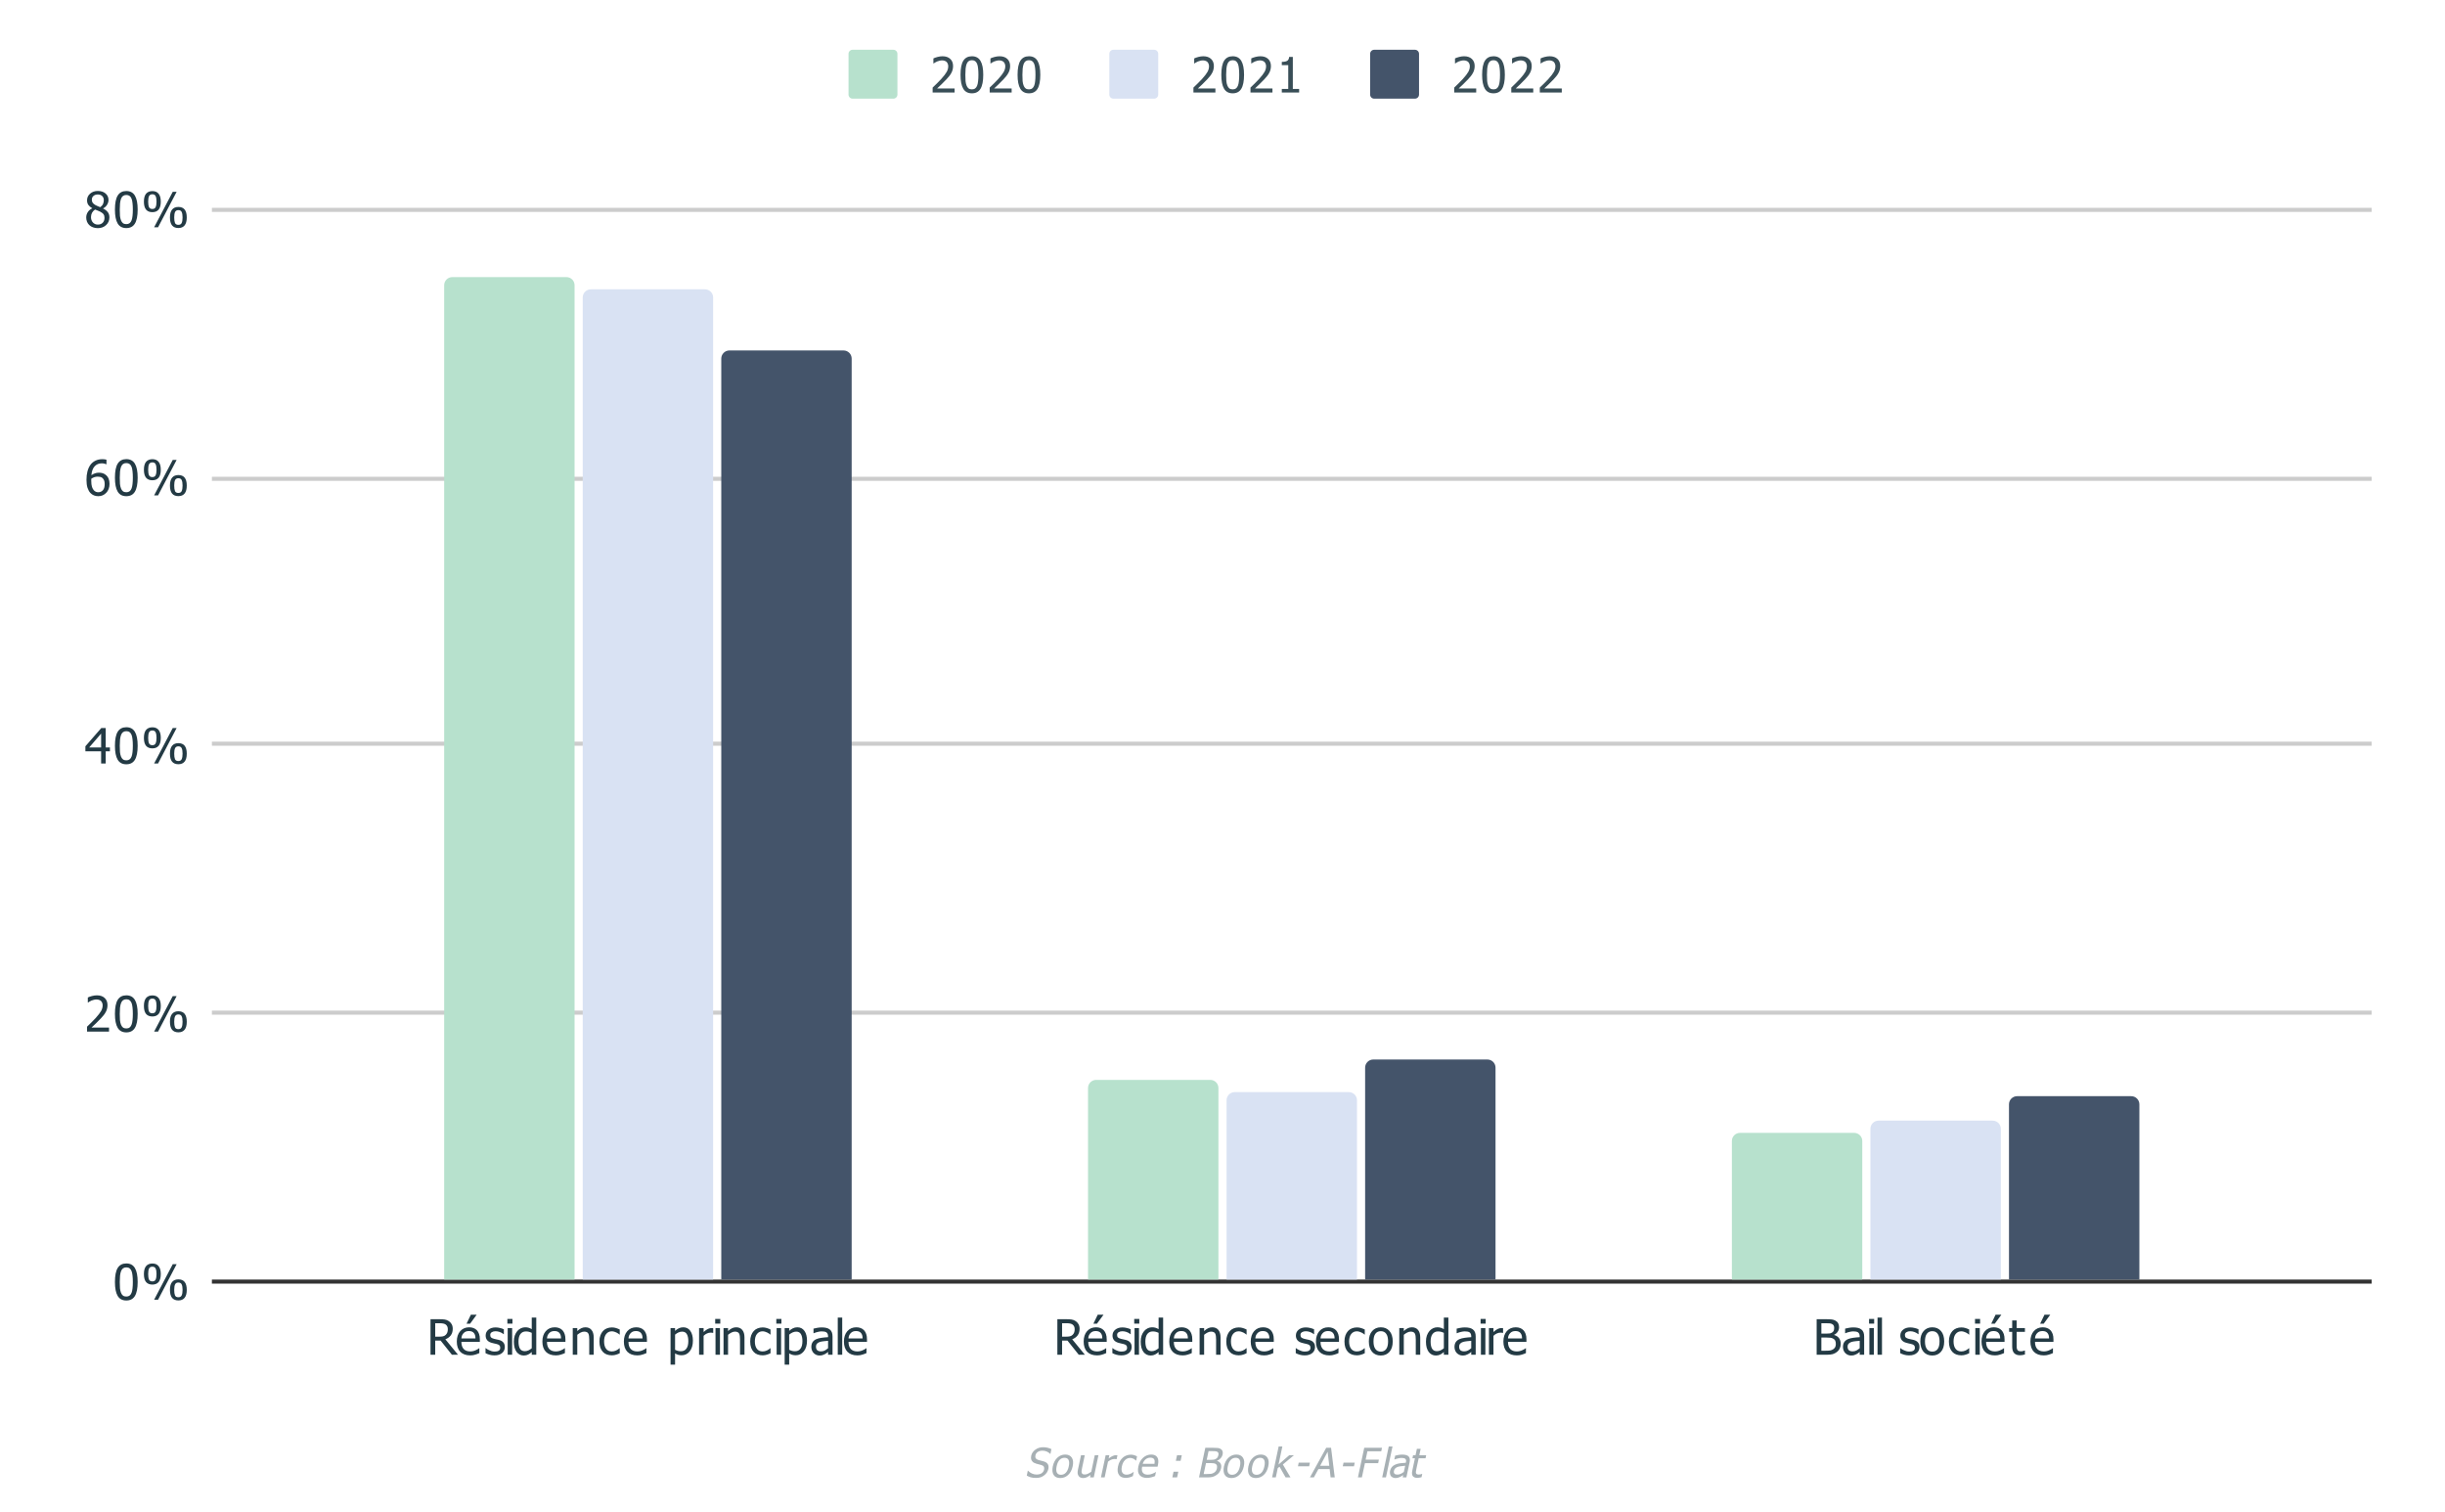 <svg version="1.1" viewBox="0.0 0.0 600.0 371.0" fill="none" stroke="none" stroke-linecap="square" stroke-miterlimit="10" width="600" height="371" xmlns:xlink="http://www.w3.org/1999/xlink" xmlns="http://www.w3.org/2000/svg"><path fill="#ffffff" d="M0 0L600.0 0L600.0 371.0L0 371.0L0 0Z" fill-rule="nonzero"/><path stroke="#333333" stroke-width="1.0" stroke-linecap="butt" d="M52.5 314.5L581.5 314.5" fill-rule="nonzero"/><path stroke="#cccccc" stroke-width="1.0" stroke-linecap="butt" d="M52.5 248.5L581.5 248.5" fill-rule="nonzero"/><path stroke="#cccccc" stroke-width="1.0" stroke-linecap="butt" d="M52.5 182.5L581.5 182.5" fill-rule="nonzero"/><path stroke="#cccccc" stroke-width="1.0" stroke-linecap="butt" d="M52.5 117.5L581.5 117.5" fill-rule="nonzero"/><path stroke="#cccccc" stroke-width="1.0" stroke-linecap="butt" d="M52.5 51.5L581.5 51.5" fill-rule="nonzero"/><path stroke="#000000" stroke-width="1.0" stroke-linecap="butt" stroke-opacity="0.0" d="M52.5 292.5L581.5 292.5" fill-rule="nonzero"/><path stroke="#000000" stroke-width="1.0" stroke-linecap="butt" stroke-opacity="0.0" d="M52.5 270.5L581.5 270.5" fill-rule="nonzero"/><path stroke="#000000" stroke-width="1.0" stroke-linecap="butt" stroke-opacity="0.0" d="M52.5 226.5L581.5 226.5" fill-rule="nonzero"/><path stroke="#000000" stroke-width="1.0" stroke-linecap="butt" stroke-opacity="0.0" d="M52.5 204.5L581.5 204.5" fill-rule="nonzero"/><path stroke="#000000" stroke-width="1.0" stroke-linecap="butt" stroke-opacity="0.0" d="M52.5 160.5L581.5 160.5" fill-rule="nonzero"/><path stroke="#000000" stroke-width="1.0" stroke-linecap="butt" stroke-opacity="0.0" d="M52.5 139.5L581.5 139.5" fill-rule="nonzero"/><path stroke="#000000" stroke-width="1.0" stroke-linecap="butt" stroke-opacity="0.0" d="M52.5 95.5L581.5 95.5" fill-rule="nonzero"/><path stroke="#000000" stroke-width="1.0" stroke-linecap="butt" stroke-opacity="0.0" d="M52.5 73.5L581.5 73.5" fill-rule="nonzero"/><clipPath id="id_0"><path d="M52.722 51.283L581.45 51.283L581.45 314.45L52.722 314.45L52.722 51.283Z" clip-rule="nonzero"/></clipPath><path stroke="#000000" stroke-width="2.0" stroke-linecap="butt" stroke-opacity="0.0" clip-path="url(#id_0)" d="M141.0 314.0L109.0 314.0L109.0 70.0C109.0 68.895 109.895 68.0 111.0 68.0L139.0 68.0C140.105 68.0 141.0 68.895 141.0 70.0Z" fill-rule="nonzero"/><path fill="#b7e1cd" clip-path="url(#id_0)" d="M141.0 314.0L109.0 314.0L109.0 70.0C109.0 68.895 109.895 68.0 111.0 68.0L139.0 68.0C140.105 68.0 141.0 68.895 141.0 70.0Z" fill-rule="nonzero"/><path stroke="#000000" stroke-width="2.0" stroke-linecap="butt" stroke-opacity="0.0" clip-path="url(#id_0)" d="M299.0 314.0L267.0 314.0L267.0 267.0C267.0 265.895 267.895 265.0 269.0 265.0L297.0 265.0C298.105 265.0 299.0 265.895 299.0 267.0Z" fill-rule="nonzero"/><path fill="#b7e1cd" clip-path="url(#id_0)" d="M299.0 314.0L267.0 314.0L267.0 267.0C267.0 265.895 267.895 265.0 269.0 265.0L297.0 265.0C298.105 265.0 299.0 265.895 299.0 267.0Z" fill-rule="nonzero"/><path stroke="#000000" stroke-width="2.0" stroke-linecap="butt" stroke-opacity="0.0" clip-path="url(#id_0)" d="M457.0 314.0L425.0 314.0L425.0 280.0C425.0 278.895 425.895 278.0 427.0 278.0L455.0 278.0C456.105 278.0 457.0 278.895 457.0 280.0Z" fill-rule="nonzero"/><path fill="#b7e1cd" clip-path="url(#id_0)" d="M457.0 314.0L425.0 314.0L425.0 280.0C425.0 278.895 425.895 278.0 427.0 278.0L455.0 278.0C456.105 278.0 457.0 278.895 457.0 280.0Z" fill-rule="nonzero"/><path stroke="#000000" stroke-width="2.0" stroke-linecap="butt" stroke-opacity="0.0" clip-path="url(#id_0)" d="M175.0 314.0L143.0 314.0L143.0 73.0C143.0 71.895 143.895 71.0 145.0 71.0L173.0 71.0C174.105 71.0 175.0 71.895 175.0 73.0Z" fill-rule="nonzero"/><path fill="#d9e2f3" clip-path="url(#id_0)" d="M175.0 314.0L143.0 314.0L143.0 73.0C143.0 71.895 143.895 71.0 145.0 71.0L173.0 71.0C174.105 71.0 175.0 71.895 175.0 73.0Z" fill-rule="nonzero"/><path stroke="#000000" stroke-width="2.0" stroke-linecap="butt" stroke-opacity="0.0" clip-path="url(#id_0)" d="M333.0 314.0L301.0 314.0L301.0 270.0C301.0 268.895 301.895 268.0 303.0 268.0L331.0 268.0C332.105 268.0 333.0 268.895 333.0 270.0Z" fill-rule="nonzero"/><path fill="#d9e2f3" clip-path="url(#id_0)" d="M333.0 314.0L301.0 314.0L301.0 270.0C301.0 268.895 301.895 268.0 303.0 268.0L331.0 268.0C332.105 268.0 333.0 268.895 333.0 270.0Z" fill-rule="nonzero"/><path stroke="#000000" stroke-width="2.0" stroke-linecap="butt" stroke-opacity="0.0" clip-path="url(#id_0)" d="M491.0 314.0L459.0 314.0L459.0 277.0C459.0 275.895 459.895 275.0 461.0 275.0L489.0 275.0C490.105 275.0 491.0 275.895 491.0 277.0Z" fill-rule="nonzero"/><path fill="#d9e2f3" clip-path="url(#id_0)" d="M491.0 314.0L459.0 314.0L459.0 277.0C459.0 275.895 459.895 275.0 461.0 275.0L489.0 275.0C490.105 275.0 491.0 275.895 491.0 277.0Z" fill-rule="nonzero"/><path stroke="#000000" stroke-width="2.0" stroke-linecap="butt" stroke-opacity="0.0" clip-path="url(#id_0)" d="M209.0 314.0L177.0 314.0L177.0 88.0C177.0 86.895 177.895 86.0 179.0 86.0L207.0 86.0C208.105 86.0 209.0 86.895 209.0 88.0Z" fill-rule="nonzero"/><path fill="#44546a" clip-path="url(#id_0)" d="M209.0 314.0L177.0 314.0L177.0 88.0C177.0 86.895 177.895 86.0 179.0 86.0L207.0 86.0C208.105 86.0 209.0 86.895 209.0 88.0Z" fill-rule="nonzero"/><path stroke="#000000" stroke-width="2.0" stroke-linecap="butt" stroke-opacity="0.0" clip-path="url(#id_0)" d="M367.0 314.0L335.0 314.0L335.0 262.0C335.0 260.895 335.895 260.0 337.0 260.0L365.0 260.0C366.105 260.0 367.0 260.895 367.0 262.0Z" fill-rule="nonzero"/><path fill="#44546a" clip-path="url(#id_0)" d="M367.0 314.0L335.0 314.0L335.0 262.0C335.0 260.895 335.895 260.0 337.0 260.0L365.0 260.0C366.105 260.0 367.0 260.895 367.0 262.0Z" fill-rule="nonzero"/><path stroke="#000000" stroke-width="2.0" stroke-linecap="butt" stroke-opacity="0.0" clip-path="url(#id_0)" d="M525.0 314.0L493.0 314.0L493.0 271.0C493.0 269.895 493.895 269.0 495.0 269.0L523.0 269.0C524.105 269.0 525.0 269.895 525.0 271.0Z" fill-rule="nonzero"/><path fill="#44546a" clip-path="url(#id_0)" d="M525.0 314.0L493.0 314.0L493.0 271.0C493.0 269.895 493.895 269.0 495.0 269.0L523.0 269.0C524.105 269.0 525.0 269.895 525.0 271.0Z" fill-rule="nonzero"/><path fill="#233a44" d="M33.784 314.591Q33.784 316.934 33.097 318.044Q32.425 319.137 31.003 319.137Q29.55 319.137 28.878 318.012Q28.206 316.887 28.206 314.591Q28.206 312.231 28.894 311.137Q29.581 310.044 31.003 310.044Q32.441 310.044 33.112 311.184Q33.784 312.309 33.784 314.591ZM32.284 317.247Q32.456 316.809 32.519 316.153Q32.597 315.481 32.597 314.591Q32.597 313.684 32.519 313.028Q32.456 312.356 32.284 311.919Q32.112 311.481 31.8 311.247Q31.488 311.012 31.003 311.012Q30.519 311.012 30.191 311.247Q29.878 311.481 29.706 311.934Q29.534 312.387 29.456 313.075Q29.394 313.747 29.394 314.591Q29.394 315.512 29.441 316.137Q29.503 316.747 29.691 317.231Q29.863 317.684 30.175 317.934Q30.488 318.169 31.003 318.169Q31.488 318.169 31.8 317.934Q32.112 317.7 32.284 317.247ZM39.456 312.637Q39.456 313.966 38.925 314.606Q38.394 315.231 37.394 315.231Q36.362 315.231 35.831 314.591Q35.316 313.95 35.316 312.653Q35.316 311.341 35.847 310.7Q36.394 310.059 37.394 310.059Q38.409 310.059 38.925 310.716Q39.456 311.356 39.456 312.637ZM43.347 310.231L38.784 318.95L37.816 318.95L42.394 310.231L43.347 310.231ZM45.831 316.528Q45.831 317.841 45.3 318.481Q44.784 319.122 43.769 319.122Q42.753 319.122 42.222 318.481Q41.706 317.825 41.706 316.528Q41.706 315.216 42.237 314.591Q42.769 313.95 43.769 313.95Q44.8 313.95 45.316 314.591Q45.831 315.231 45.831 316.528ZM38.409 312.637Q38.409 311.747 38.191 311.294Q37.987 310.841 37.394 310.841Q36.784 310.841 36.566 311.309Q36.362 311.762 36.362 312.653Q36.362 313.528 36.566 313.997Q36.769 314.45 37.394 314.45Q37.987 314.45 38.191 313.997Q38.409 313.528 38.409 312.637ZM44.8 316.528Q44.8 315.637 44.581 315.184Q44.378 314.731 43.769 314.731Q43.175 314.731 42.956 315.2Q42.753 315.653 42.753 316.528Q42.753 317.419 42.941 317.887Q43.144 318.341 43.769 318.341Q44.378 318.341 44.581 317.887Q44.8 317.419 44.8 316.528Z" fill-rule="nonzero"/><path fill="#233a44" d="M26.753 253.158L21.363 253.158L21.363 251.94Q21.941 251.377 22.456 250.877Q22.972 250.377 23.472 249.83Q24.456 248.736 24.816 248.08Q25.191 247.408 25.191 246.705Q25.191 246.346 25.066 246.08Q24.956 245.799 24.753 245.611Q24.55 245.44 24.284 245.361Q24.019 245.268 23.691 245.268Q23.378 245.268 23.05 245.346Q22.738 245.424 22.456 245.533Q22.206 245.643 21.972 245.783Q21.753 245.924 21.613 246.018L21.55 246.018L21.55 244.783Q21.909 244.596 22.55 244.424Q23.206 244.252 23.784 244.252Q25.003 244.252 25.691 244.908Q26.378 245.549 26.378 246.658Q26.378 247.158 26.253 247.596Q26.144 248.033 25.925 248.393Q25.722 248.783 25.409 249.158Q25.113 249.533 24.769 249.893Q24.222 250.486 23.534 251.143Q22.863 251.783 22.456 252.158L26.753 252.158L26.753 253.158ZM33.784 248.799Q33.784 251.143 33.097 252.252Q32.425 253.346 31.003 253.346Q29.55 253.346 28.878 252.221Q28.206 251.096 28.206 248.799Q28.206 246.44 28.894 245.346Q29.581 244.252 31.003 244.252Q32.441 244.252 33.112 245.393Q33.784 246.518 33.784 248.799ZM32.284 251.455Q32.456 251.018 32.519 250.361Q32.597 249.69 32.597 248.799Q32.597 247.893 32.519 247.236Q32.456 246.565 32.284 246.127Q32.112 245.69 31.8 245.455Q31.488 245.221 31.003 245.221Q30.519 245.221 30.191 245.455Q29.878 245.69 29.706 246.143Q29.534 246.596 29.456 247.283Q29.394 247.955 29.394 248.799Q29.394 249.721 29.441 250.346Q29.503 250.955 29.691 251.44Q29.863 251.893 30.175 252.143Q30.488 252.377 31.003 252.377Q31.488 252.377 31.8 252.143Q32.112 251.908 32.284 251.455ZM39.456 246.846Q39.456 248.174 38.925 248.815Q38.394 249.44 37.394 249.44Q36.362 249.44 35.831 248.799Q35.316 248.158 35.316 246.861Q35.316 245.549 35.847 244.908Q36.394 244.268 37.394 244.268Q38.409 244.268 38.925 244.924Q39.456 245.565 39.456 246.846ZM43.347 244.44L38.784 253.158L37.816 253.158L42.394 244.44L43.347 244.44ZM45.831 250.736Q45.831 252.049 45.3 252.69Q44.784 253.33 43.769 253.33Q42.753 253.33 42.222 252.69Q41.706 252.033 41.706 250.736Q41.706 249.424 42.237 248.799Q42.769 248.158 43.769 248.158Q44.8 248.158 45.316 248.799Q45.831 249.44 45.831 250.736ZM38.409 246.846Q38.409 245.955 38.191 245.502Q37.987 245.049 37.394 245.049Q36.784 245.049 36.566 245.518Q36.362 245.971 36.362 246.861Q36.362 247.736 36.566 248.205Q36.769 248.658 37.394 248.658Q37.987 248.658 38.191 248.205Q38.409 247.736 38.409 246.846ZM44.8 250.736Q44.8 249.846 44.581 249.393Q44.378 248.94 43.769 248.94Q43.175 248.94 42.956 249.408Q42.753 249.861 42.753 250.736Q42.753 251.627 42.941 252.096Q43.144 252.549 43.769 252.549Q44.378 252.549 44.581 252.096Q44.8 251.627 44.8 250.736Z" fill-rule="nonzero"/><path fill="#233a44" d="M26.972 184.367L25.941 184.367L25.941 187.367L24.816 187.367L24.816 184.367L20.956 184.367L20.956 183.132L24.863 178.648L25.941 178.648L25.941 183.429L26.972 183.429L26.972 184.367ZM24.816 183.429L24.816 180.023L21.878 183.429L24.816 183.429ZM33.784 183.007Q33.784 185.351 33.097 186.46Q32.425 187.554 31.003 187.554Q29.55 187.554 28.878 186.429Q28.206 185.304 28.206 183.007Q28.206 180.648 28.894 179.554Q29.581 178.46 31.003 178.46Q32.441 178.46 33.112 179.601Q33.784 180.726 33.784 183.007ZM32.284 185.664Q32.456 185.226 32.519 184.57Q32.597 183.898 32.597 183.007Q32.597 182.101 32.519 181.445Q32.456 180.773 32.284 180.335Q32.112 179.898 31.8 179.664Q31.488 179.429 31.003 179.429Q30.519 179.429 30.191 179.664Q29.878 179.898 29.706 180.351Q29.534 180.804 29.456 181.492Q29.394 182.164 29.394 183.007Q29.394 183.929 29.441 184.554Q29.503 185.164 29.691 185.648Q29.863 186.101 30.175 186.351Q30.488 186.585 31.003 186.585Q31.488 186.585 31.8 186.351Q32.112 186.117 32.284 185.664ZM39.456 181.054Q39.456 182.382 38.925 183.023Q38.394 183.648 37.394 183.648Q36.362 183.648 35.831 183.007Q35.316 182.367 35.316 181.07Q35.316 179.757 35.847 179.117Q36.394 178.476 37.394 178.476Q38.409 178.476 38.925 179.132Q39.456 179.773 39.456 181.054ZM43.347 178.648L38.784 187.367L37.816 187.367L42.394 178.648L43.347 178.648ZM45.831 184.945Q45.831 186.257 45.3 186.898Q44.784 187.539 43.769 187.539Q42.753 187.539 42.222 186.898Q41.706 186.242 41.706 184.945Q41.706 183.632 42.237 183.007Q42.769 182.367 43.769 182.367Q44.8 182.367 45.316 183.007Q45.831 183.648 45.831 184.945ZM38.409 181.054Q38.409 180.164 38.191 179.71Q37.987 179.257 37.394 179.257Q36.784 179.257 36.566 179.726Q36.362 180.179 36.362 181.07Q36.362 181.945 36.566 182.414Q36.769 182.867 37.394 182.867Q37.987 182.867 38.191 182.414Q38.409 181.945 38.409 181.054ZM44.8 184.945Q44.8 184.054 44.581 183.601Q44.378 183.148 43.769 183.148Q43.175 183.148 42.956 183.617Q42.753 184.07 42.753 184.945Q42.753 185.835 42.941 186.304Q43.144 186.757 43.769 186.757Q44.378 186.757 44.581 186.304Q44.8 185.835 44.8 184.945Z" fill-rule="nonzero"/><path fill="#233a44" d="M26.878 118.747Q26.878 119.419 26.659 119.997Q26.441 120.559 26.066 120.934Q25.675 121.341 25.175 121.559Q24.691 121.763 24.113 121.763Q23.519 121.763 23.034 121.559Q22.55 121.356 22.175 120.966Q21.738 120.497 21.472 119.7Q21.222 118.903 21.222 117.747Q21.222 116.606 21.456 115.7Q21.691 114.778 22.175 114.091Q22.644 113.434 23.394 113.059Q24.144 112.684 25.128 112.684Q25.425 112.684 25.675 112.716Q25.925 112.747 26.128 112.809L26.128 113.934L26.066 113.934Q25.909 113.841 25.613 113.778Q25.316 113.7 24.972 113.7Q23.894 113.7 23.222 114.434Q22.55 115.169 22.425 116.606Q22.831 116.325 23.269 116.169Q23.722 115.997 24.238 115.997Q24.753 115.997 25.128 116.106Q25.519 116.2 25.925 116.513Q26.409 116.888 26.644 117.45Q26.878 117.997 26.878 118.747ZM25.691 118.794Q25.691 118.247 25.55 117.888Q25.409 117.528 25.097 117.263Q24.863 117.075 24.566 117.028Q24.284 116.966 23.988 116.966Q23.566 116.966 23.175 117.091Q22.8 117.216 22.425 117.45Q22.409 117.575 22.394 117.7Q22.394 117.809 22.394 117.997Q22.394 118.903 22.566 119.466Q22.753 120.013 23.019 120.309Q23.269 120.575 23.534 120.684Q23.8 120.794 24.113 120.794Q24.816 120.794 25.253 120.294Q25.691 119.794 25.691 118.794ZM33.784 117.216Q33.784 119.559 33.097 120.669Q32.425 121.763 31.003 121.763Q29.55 121.763 28.878 120.638Q28.206 119.513 28.206 117.216Q28.206 114.856 28.894 113.763Q29.581 112.669 31.003 112.669Q32.441 112.669 33.112 113.809Q33.784 114.934 33.784 117.216ZM32.284 119.872Q32.456 119.434 32.519 118.778Q32.597 118.106 32.597 117.216Q32.597 116.309 32.519 115.653Q32.456 114.981 32.284 114.544Q32.112 114.106 31.8 113.872Q31.488 113.638 31.003 113.638Q30.519 113.638 30.191 113.872Q29.878 114.106 29.706 114.559Q29.534 115.013 29.456 115.7Q29.394 116.372 29.394 117.216Q29.394 118.138 29.441 118.763Q29.503 119.372 29.691 119.856Q29.863 120.309 30.175 120.559Q30.488 120.794 31.003 120.794Q31.488 120.794 31.8 120.559Q32.112 120.325 32.284 119.872ZM39.456 115.263Q39.456 116.591 38.925 117.231Q38.394 117.856 37.394 117.856Q36.362 117.856 35.831 117.216Q35.316 116.575 35.316 115.278Q35.316 113.966 35.847 113.325Q36.394 112.684 37.394 112.684Q38.409 112.684 38.925 113.341Q39.456 113.981 39.456 115.263ZM43.347 112.856L38.784 121.575L37.816 121.575L42.394 112.856L43.347 112.856ZM45.831 119.153Q45.831 120.466 45.3 121.106Q44.784 121.747 43.769 121.747Q42.753 121.747 42.222 121.106Q41.706 120.45 41.706 119.153Q41.706 117.841 42.237 117.216Q42.769 116.575 43.769 116.575Q44.8 116.575 45.316 117.216Q45.831 117.856 45.831 119.153ZM38.409 115.263Q38.409 114.372 38.191 113.919Q37.987 113.466 37.394 113.466Q36.784 113.466 36.566 113.934Q36.362 114.388 36.362 115.278Q36.362 116.153 36.566 116.622Q36.769 117.075 37.394 117.075Q37.987 117.075 38.191 116.622Q38.409 116.153 38.409 115.263ZM44.8 119.153Q44.8 118.263 44.581 117.809Q44.378 117.356 43.769 117.356Q43.175 117.356 42.956 117.825Q42.753 118.278 42.753 119.153Q42.753 120.044 42.941 120.513Q43.144 120.966 43.769 120.966Q44.378 120.966 44.581 120.513Q44.8 120.044 44.8 119.153Z" fill-rule="nonzero"/><path fill="#233a44" d="M25.472 49.096Q25.472 48.502 25.081 48.111Q24.691 47.721 23.988 47.721Q23.347 47.721 22.941 48.08Q22.534 48.424 22.534 49.018Q22.534 49.455 22.738 49.752Q22.956 50.049 23.378 50.299Q23.55 50.393 23.925 50.565Q24.3 50.736 24.597 50.846Q25.113 50.455 25.284 50.049Q25.472 49.627 25.472 49.096ZM25.644 53.455Q25.644 52.924 25.425 52.611Q25.222 52.283 24.613 51.955Q24.409 51.846 24.081 51.721Q23.753 51.596 23.331 51.424Q22.847 51.736 22.581 52.221Q22.331 52.69 22.331 53.283Q22.331 54.08 22.8 54.596Q23.284 55.111 24.003 55.111Q24.753 55.111 25.191 54.674Q25.644 54.221 25.644 53.455ZM24.003 55.986Q23.347 55.986 22.816 55.783Q22.284 55.596 21.909 55.236Q21.534 54.877 21.347 54.393Q21.159 53.908 21.159 53.377Q21.159 52.658 21.534 52.065Q21.909 51.471 22.628 51.127L22.628 51.096Q21.988 50.721 21.675 50.283Q21.363 49.83 21.363 49.158Q21.363 48.174 22.113 47.518Q22.863 46.861 24.003 46.861Q25.191 46.861 25.909 47.486Q26.628 48.111 26.628 49.08Q26.628 49.658 26.284 50.236Q25.941 50.815 25.3 51.143L25.3 51.174Q26.05 51.533 26.441 52.049Q26.847 52.549 26.847 53.346Q26.847 54.471 26.034 55.236Q25.222 55.986 24.003 55.986ZM33.784 51.424Q33.784 53.768 33.097 54.877Q32.425 55.971 31.003 55.971Q29.55 55.971 28.878 54.846Q28.206 53.721 28.206 51.424Q28.206 49.065 28.894 47.971Q29.581 46.877 31.003 46.877Q32.441 46.877 33.112 48.018Q33.784 49.143 33.784 51.424ZM32.284 54.08Q32.456 53.643 32.519 52.986Q32.597 52.315 32.597 51.424Q32.597 50.518 32.519 49.861Q32.456 49.19 32.284 48.752Q32.112 48.315 31.8 48.08Q31.488 47.846 31.003 47.846Q30.519 47.846 30.191 48.08Q29.878 48.315 29.706 48.768Q29.534 49.221 29.456 49.908Q29.394 50.58 29.394 51.424Q29.394 52.346 29.441 52.971Q29.503 53.58 29.691 54.065Q29.863 54.518 30.175 54.768Q30.488 55.002 31.003 55.002Q31.488 55.002 31.8 54.768Q32.112 54.533 32.284 54.08ZM39.456 49.471Q39.456 50.799 38.925 51.44Q38.394 52.065 37.394 52.065Q36.362 52.065 35.831 51.424Q35.316 50.783 35.316 49.486Q35.316 48.174 35.847 47.533Q36.394 46.893 37.394 46.893Q38.409 46.893 38.925 47.549Q39.456 48.19 39.456 49.471ZM43.347 47.065L38.784 55.783L37.816 55.783L42.394 47.065L43.347 47.065ZM45.831 53.361Q45.831 54.674 45.3 55.315Q44.784 55.955 43.769 55.955Q42.753 55.955 42.222 55.315Q41.706 54.658 41.706 53.361Q41.706 52.049 42.237 51.424Q42.769 50.783 43.769 50.783Q44.8 50.783 45.316 51.424Q45.831 52.065 45.831 53.361ZM38.409 49.471Q38.409 48.58 38.191 48.127Q37.987 47.674 37.394 47.674Q36.784 47.674 36.566 48.143Q36.362 48.596 36.362 49.486Q36.362 50.361 36.566 50.83Q36.769 51.283 37.394 51.283Q37.987 51.283 38.191 50.83Q38.409 50.361 38.409 49.471ZM44.8 53.361Q44.8 52.471 44.581 52.018Q44.378 51.565 43.769 51.565Q43.175 51.565 42.956 52.033Q42.753 52.486 42.753 53.361Q42.753 54.252 42.941 54.721Q43.144 55.174 43.769 55.174Q44.378 55.174 44.581 54.721Q44.8 54.252 44.8 53.361Z" fill-rule="nonzero"/><path fill="#233a44" d="M112.397 332.45L110.897 332.45L108.132 328.981L106.804 328.981L106.804 332.45L105.647 332.45L105.647 323.731L107.897 323.731Q108.647 323.731 109.147 323.809Q109.663 323.887 110.116 324.184Q110.569 324.481 110.835 324.95Q111.1 325.403 111.1 326.091Q111.1 327.059 110.616 327.7Q110.132 328.341 109.288 328.653L112.397 332.45ZM109.897 326.184Q109.897 325.794 109.757 325.497Q109.616 325.2 109.335 325.012Q109.1 324.856 108.772 324.794Q108.444 324.716 107.944 324.716L106.804 324.716L106.804 328.012L107.819 328.012Q108.319 328.012 108.71 327.934Q109.116 327.841 109.397 327.559Q109.647 327.309 109.772 326.981Q109.897 326.637 109.897 326.184ZM115.397 332.606Q113.835 332.606 112.96 331.731Q112.1 330.841 112.1 329.216Q112.1 327.622 112.929 326.669Q113.772 325.716 115.132 325.716Q115.741 325.716 116.21 325.903Q116.679 326.075 117.038 326.45Q117.382 326.825 117.569 327.372Q117.757 327.903 117.757 328.7L117.757 329.294L113.225 329.294Q113.225 330.434 113.788 331.044Q114.366 331.637 115.382 331.637Q115.741 331.637 116.085 331.559Q116.444 331.481 116.725 331.341Q117.022 331.216 117.225 331.091Q117.429 330.966 117.569 330.856L117.632 330.856L117.632 332.044Q117.444 332.122 117.147 332.247Q116.866 332.356 116.632 332.419Q116.319 332.512 116.054 332.559Q115.788 332.606 115.397 332.606ZM116.679 328.45Q116.679 327.997 116.585 327.684Q116.491 327.356 116.304 327.137Q116.116 326.887 115.804 326.762Q115.507 326.637 115.069 326.637Q114.632 326.637 114.319 326.762Q114.007 326.887 113.757 327.153Q113.522 327.403 113.382 327.716Q113.257 328.028 113.225 328.45L116.679 328.45ZM116.975 322.622L115.366 324.825L114.491 324.825L115.554 322.622L116.975 322.622ZM121.319 332.606Q120.663 332.606 120.085 332.434Q119.522 332.262 119.147 332.059L119.147 330.825L119.21 330.825Q119.35 330.934 119.538 331.075Q119.725 331.2 120.054 331.341Q120.335 331.481 120.663 331.575Q121.007 331.669 121.366 331.669Q121.632 331.669 121.929 331.622Q122.225 331.559 122.366 331.466Q122.585 331.325 122.663 331.169Q122.757 331.012 122.757 330.716Q122.757 330.325 122.538 330.122Q122.335 329.919 121.788 329.794Q121.569 329.731 121.225 329.669Q120.897 329.591 120.616 329.512Q119.866 329.294 119.522 328.841Q119.179 328.387 119.179 327.747Q119.179 326.856 119.85 326.309Q120.522 325.747 121.616 325.747Q122.163 325.747 122.71 325.887Q123.272 326.012 123.647 326.216L123.647 327.403L123.585 327.403Q123.163 327.059 122.647 326.872Q122.132 326.684 121.6 326.684Q121.054 326.684 120.679 326.919Q120.304 327.137 120.304 327.591Q120.304 328.012 120.522 328.216Q120.757 328.419 121.241 328.544Q121.491 328.606 121.788 328.669Q122.085 328.731 122.429 328.809Q123.147 328.997 123.507 329.419Q123.882 329.841 123.882 330.559Q123.882 330.981 123.71 331.372Q123.554 331.747 123.225 332.012Q122.882 332.309 122.429 332.45Q121.991 332.606 121.319 332.606ZM125.679 332.45L124.585 332.45L124.585 325.903L125.679 325.903L125.679 332.45ZM125.757 324.809L124.507 324.809L124.507 323.669L125.757 323.669L125.757 324.809ZM131.6 332.45L130.491 332.45L130.491 331.778Q130.241 331.997 130.054 332.137Q129.866 332.278 129.6 332.403Q129.366 332.512 129.116 332.575Q128.866 332.637 128.538 332.637Q128.007 332.637 127.554 332.419Q127.1 332.184 126.772 331.762Q126.46 331.325 126.272 330.7Q126.1 330.059 126.1 329.231Q126.1 328.372 126.319 327.747Q126.554 327.106 126.944 326.637Q127.304 326.216 127.804 325.966Q128.319 325.716 128.866 325.716Q129.366 325.716 129.725 325.825Q130.085 325.934 130.491 326.169L130.491 323.325L131.6 323.325L131.6 332.45ZM130.491 330.856L130.491 327.075Q130.085 326.887 129.757 326.809Q129.429 326.731 129.054 326.731Q128.194 326.731 127.71 327.372Q127.241 327.997 127.241 329.2Q127.241 330.356 127.6 330.966Q127.975 331.575 128.788 331.575Q129.225 331.575 129.663 331.387Q130.1 331.184 130.491 330.856ZM136.397 332.606Q134.835 332.606 133.96 331.731Q133.1 330.841 133.1 329.216Q133.1 327.622 133.929 326.669Q134.772 325.716 136.132 325.716Q136.741 325.716 137.21 325.903Q137.679 326.075 138.038 326.45Q138.382 326.825 138.569 327.372Q138.757 327.903 138.757 328.7L138.757 329.294L134.225 329.294Q134.225 330.434 134.788 331.044Q135.366 331.637 136.382 331.637Q136.741 331.637 137.085 331.559Q137.444 331.481 137.725 331.341Q138.022 331.216 138.225 331.091Q138.429 330.966 138.569 330.856L138.632 330.856L138.632 332.044Q138.444 332.122 138.147 332.247Q137.866 332.356 137.632 332.419Q137.319 332.512 137.054 332.559Q136.788 332.606 136.397 332.606ZM137.679 328.45Q137.679 327.997 137.585 327.684Q137.491 327.356 137.304 327.137Q137.116 326.887 136.804 326.762Q136.507 326.637 136.069 326.637Q135.632 326.637 135.319 326.762Q135.007 326.887 134.757 327.153Q134.522 327.403 134.382 327.716Q134.257 328.028 134.225 328.45L137.679 328.45ZM145.694 332.45L144.6 332.45L144.6 328.716Q144.6 328.278 144.554 327.887Q144.507 327.497 144.382 327.262Q144.257 327.012 144.007 326.903Q143.772 326.778 143.35 326.778Q142.944 326.778 142.507 326.997Q142.069 327.216 141.663 327.559L141.663 332.45L140.554 332.45L140.554 325.903L141.663 325.903L141.663 326.637Q142.147 326.184 142.632 325.95Q143.116 325.716 143.647 325.716Q144.616 325.716 145.147 326.356Q145.694 326.997 145.694 328.2L145.694 332.45ZM150.163 332.591Q149.475 332.591 148.913 332.387Q148.35 332.184 147.96 331.762Q147.554 331.341 147.319 330.7Q147.1 330.059 147.1 329.184Q147.1 328.325 147.335 327.7Q147.569 327.075 147.96 326.637Q148.335 326.216 148.913 325.981Q149.491 325.747 150.163 325.747Q150.694 325.747 151.194 325.903Q151.694 326.059 152.085 326.262L152.085 327.497L152.022 327.497Q151.913 327.387 151.725 327.262Q151.538 327.137 151.272 326.997Q151.054 326.887 150.741 326.794Q150.429 326.7 150.132 326.7Q149.288 326.7 148.757 327.356Q148.241 327.997 148.241 329.184Q148.241 330.341 148.741 330.997Q149.241 331.637 150.132 331.637Q150.679 331.637 151.163 331.419Q151.647 331.2 152.022 330.841L152.085 330.841L152.085 332.075Q151.929 332.153 151.679 332.262Q151.429 332.372 151.241 332.419Q150.96 332.512 150.725 332.544Q150.507 332.591 150.163 332.591ZM156.397 332.606Q154.835 332.606 153.96 331.731Q153.1 330.841 153.1 329.216Q153.1 327.622 153.929 326.669Q154.772 325.716 156.132 325.716Q156.741 325.716 157.21 325.903Q157.679 326.075 158.038 326.45Q158.382 326.825 158.569 327.372Q158.757 327.903 158.757 328.7L158.757 329.294L154.225 329.294Q154.225 330.434 154.788 331.044Q155.366 331.637 156.382 331.637Q156.741 331.637 157.085 331.559Q157.444 331.481 157.725 331.341Q158.022 331.216 158.225 331.091Q158.429 330.966 158.569 330.856L158.632 330.856L158.632 332.044Q158.444 332.122 158.147 332.247Q157.866 332.356 157.632 332.419Q157.319 332.512 157.054 332.559Q156.788 332.606 156.397 332.606ZM157.679 328.45Q157.679 327.997 157.585 327.684Q157.491 327.356 157.304 327.137Q157.116 326.887 156.804 326.762Q156.507 326.637 156.069 326.637Q155.632 326.637 155.319 326.762Q155.007 326.887 154.757 327.153Q154.522 327.403 154.382 327.716Q154.257 328.028 154.225 328.45L157.679 328.45ZM170.038 328.997Q170.038 330.637 169.257 331.606Q168.475 332.575 167.288 332.575Q166.804 332.575 166.429 332.466Q166.054 332.356 165.663 332.122L165.663 334.872L164.554 334.872L164.554 325.903L165.663 325.903L165.663 326.591Q166.069 326.216 166.569 325.966Q167.069 325.716 167.663 325.716Q168.788 325.716 169.413 326.606Q170.038 327.497 170.038 328.997ZM168.913 329.122Q168.913 328.012 168.554 327.403Q168.194 326.778 167.397 326.778Q166.929 326.778 166.491 326.981Q166.054 327.184 165.663 327.512L165.663 331.231Q166.085 331.434 166.397 331.512Q166.71 331.591 167.1 331.591Q167.96 331.591 168.429 330.966Q168.913 330.341 168.913 329.122ZM175.022 327.091L174.96 327.091Q174.835 327.059 174.694 327.044Q174.569 327.028 174.366 327.028Q173.929 327.028 173.491 327.231Q173.054 327.419 172.663 327.809L172.663 332.45L171.554 332.45L171.554 325.903L172.663 325.903L172.663 326.872Q173.257 326.341 173.71 326.122Q174.163 325.903 174.585 325.903Q174.741 325.903 174.819 325.919Q174.913 325.919 175.022 325.934L175.022 327.091ZM176.679 332.45L175.585 332.45L175.585 325.903L176.679 325.903L176.679 332.45ZM176.757 324.809L175.507 324.809L175.507 323.669L176.757 323.669L176.757 324.809ZM182.694 332.45L181.6 332.45L181.6 328.716Q181.6 328.278 181.554 327.887Q181.507 327.497 181.382 327.262Q181.257 327.012 181.007 326.903Q180.772 326.778 180.35 326.778Q179.944 326.778 179.507 326.997Q179.069 327.216 178.663 327.559L178.663 332.45L177.554 332.45L177.554 325.903L178.663 325.903L178.663 326.637Q179.147 326.184 179.632 325.95Q180.116 325.716 180.647 325.716Q181.616 325.716 182.147 326.356Q182.694 326.997 182.694 328.2L182.694 332.45ZM187.163 332.591Q186.475 332.591 185.913 332.387Q185.35 332.184 184.96 331.762Q184.554 331.341 184.319 330.7Q184.1 330.059 184.1 329.184Q184.1 328.325 184.335 327.7Q184.569 327.075 184.96 326.637Q185.335 326.216 185.913 325.981Q186.491 325.747 187.163 325.747Q187.694 325.747 188.194 325.903Q188.694 326.059 189.085 326.262L189.085 327.497L189.022 327.497Q188.913 327.387 188.725 327.262Q188.538 327.137 188.272 326.997Q188.054 326.887 187.741 326.794Q187.429 326.7 187.132 326.7Q186.288 326.7 185.757 327.356Q185.241 327.997 185.241 329.184Q185.241 330.341 185.741 330.997Q186.241 331.637 187.132 331.637Q187.679 331.637 188.163 331.419Q188.647 331.2 189.022 330.841L189.085 330.841L189.085 332.075Q188.929 332.153 188.679 332.262Q188.429 332.372 188.241 332.419Q187.96 332.512 187.725 332.544Q187.507 332.591 187.163 332.591ZM191.679 332.45L190.585 332.45L190.585 325.903L191.679 325.903L191.679 332.45ZM191.757 324.809L190.507 324.809L190.507 323.669L191.757 323.669L191.757 324.809ZM198.038 328.997Q198.038 330.637 197.257 331.606Q196.475 332.575 195.288 332.575Q194.804 332.575 194.429 332.466Q194.054 332.356 193.663 332.122L193.663 334.872L192.554 334.872L192.554 325.903L193.663 325.903L193.663 326.591Q194.069 326.216 194.569 325.966Q195.069 325.716 195.663 325.716Q196.788 325.716 197.413 326.606Q198.038 327.497 198.038 328.997ZM196.913 329.122Q196.913 328.012 196.554 327.403Q196.194 326.778 195.397 326.778Q194.929 326.778 194.491 326.981Q194.054 327.184 193.663 327.512L193.663 331.231Q194.085 331.434 194.397 331.512Q194.71 331.591 195.1 331.591Q195.96 331.591 196.429 330.966Q196.913 330.341 196.913 329.122ZM203.21 330.841L203.21 329.028Q202.819 329.059 202.21 329.122Q201.616 329.184 201.241 329.294Q200.804 329.419 200.522 329.7Q200.241 329.981 200.241 330.481Q200.241 331.044 200.554 331.341Q200.866 331.622 201.475 331.622Q201.991 331.622 202.413 331.403Q202.835 331.169 203.21 330.841ZM203.21 331.747Q203.069 331.856 202.85 332.044Q202.632 332.216 202.413 332.309Q202.116 332.466 201.835 332.544Q201.569 332.637 201.085 332.637Q200.679 332.637 200.319 332.481Q199.96 332.325 199.679 332.044Q199.413 331.778 199.257 331.387Q199.1 330.997 199.1 330.544Q199.1 329.872 199.382 329.403Q199.679 328.919 200.288 328.637Q200.85 328.387 201.6 328.294Q202.35 328.184 203.21 328.137L203.21 327.934Q203.21 327.544 203.085 327.309Q202.975 327.075 202.772 326.934Q202.554 326.809 202.241 326.762Q201.944 326.716 201.616 326.716Q201.241 326.716 200.725 326.841Q200.21 326.95 199.694 327.169L199.632 327.169L199.632 326.044Q199.929 325.95 200.491 325.856Q201.069 325.747 201.632 325.747Q202.304 325.747 202.757 325.856Q203.225 325.95 203.6 326.231Q203.96 326.497 204.132 326.934Q204.304 327.356 204.304 327.966L204.304 332.45L203.21 332.45L203.21 331.747ZM206.679 332.45L205.585 332.45L205.585 323.325L206.679 323.325L206.679 332.45ZM210.397 332.606Q208.835 332.606 207.96 331.731Q207.1 330.841 207.1 329.216Q207.1 327.622 207.929 326.669Q208.772 325.716 210.132 325.716Q210.741 325.716 211.21 325.903Q211.679 326.075 212.038 326.45Q212.382 326.825 212.569 327.372Q212.757 327.903 212.757 328.7L212.757 329.294L208.225 329.294Q208.225 330.434 208.788 331.044Q209.366 331.637 210.382 331.637Q210.741 331.637 211.085 331.559Q211.444 331.481 211.725 331.341Q212.022 331.216 212.225 331.091Q212.429 330.966 212.569 330.856L212.632 330.856L212.632 332.044Q212.444 332.122 212.147 332.247Q211.866 332.356 211.632 332.419Q211.319 332.512 211.054 332.559Q210.788 332.606 210.397 332.606ZM211.679 328.45Q211.679 327.997 211.585 327.684Q211.491 327.356 211.304 327.137Q211.116 326.887 210.804 326.762Q210.507 326.637 210.069 326.637Q209.632 326.637 209.319 326.762Q209.007 326.887 208.757 327.153Q208.522 327.403 208.382 327.716Q208.257 328.028 208.225 328.45L211.679 328.45Z" fill-rule="nonzero"/><path fill="#233a44" d="M266.227 332.45L264.727 332.45L261.961 328.981L260.633 328.981L260.633 332.45L259.477 332.45L259.477 323.731L261.727 323.731Q262.477 323.731 262.977 323.809Q263.492 323.887 263.945 324.184Q264.398 324.481 264.664 324.95Q264.93 325.403 264.93 326.091Q264.93 327.059 264.445 327.7Q263.961 328.341 263.117 328.653L266.227 332.45ZM263.727 326.184Q263.727 325.794 263.586 325.497Q263.445 325.2 263.164 325.012Q262.93 324.856 262.602 324.794Q262.273 324.716 261.773 324.716L260.633 324.716L260.633 328.012L261.648 328.012Q262.148 328.012 262.539 327.934Q262.945 327.841 263.227 327.559Q263.477 327.309 263.602 326.981Q263.727 326.637 263.727 326.184ZM269.227 332.606Q267.664 332.606 266.789 331.731Q265.93 330.841 265.93 329.216Q265.93 327.622 266.758 326.669Q267.602 325.716 268.961 325.716Q269.57 325.716 270.039 325.903Q270.508 326.075 270.867 326.45Q271.211 326.825 271.398 327.372Q271.586 327.903 271.586 328.7L271.586 329.294L267.055 329.294Q267.055 330.434 267.617 331.044Q268.195 331.637 269.211 331.637Q269.57 331.637 269.914 331.559Q270.273 331.481 270.555 331.341Q270.852 331.216 271.055 331.091Q271.258 330.966 271.398 330.856L271.461 330.856L271.461 332.044Q271.273 332.122 270.977 332.247Q270.695 332.356 270.461 332.419Q270.148 332.512 269.883 332.559Q269.617 332.606 269.227 332.606ZM270.508 328.45Q270.508 327.997 270.414 327.684Q270.32 327.356 270.133 327.137Q269.945 326.887 269.633 326.762Q269.336 326.637 268.898 326.637Q268.461 326.637 268.148 326.762Q267.836 326.887 267.586 327.153Q267.352 327.403 267.211 327.716Q267.086 328.028 267.055 328.45L270.508 328.45ZM270.805 322.622L269.195 324.825L268.32 324.825L269.383 322.622L270.805 322.622ZM275.148 332.606Q274.492 332.606 273.914 332.434Q273.352 332.262 272.977 332.059L272.977 330.825L273.039 330.825Q273.18 330.934 273.367 331.075Q273.555 331.2 273.883 331.341Q274.164 331.481 274.492 331.575Q274.836 331.669 275.195 331.669Q275.461 331.669 275.758 331.622Q276.055 331.559 276.195 331.466Q276.414 331.325 276.492 331.169Q276.586 331.012 276.586 330.716Q276.586 330.325 276.367 330.122Q276.164 329.919 275.617 329.794Q275.398 329.731 275.055 329.669Q274.727 329.591 274.445 329.512Q273.695 329.294 273.352 328.841Q273.008 328.387 273.008 327.747Q273.008 326.856 273.68 326.309Q274.352 325.747 275.445 325.747Q275.992 325.747 276.539 325.887Q277.102 326.012 277.477 326.216L277.477 327.403L277.414 327.403Q276.992 327.059 276.477 326.872Q275.961 326.684 275.43 326.684Q274.883 326.684 274.508 326.919Q274.133 327.137 274.133 327.591Q274.133 328.012 274.352 328.216Q274.586 328.419 275.07 328.544Q275.32 328.606 275.617 328.669Q275.914 328.731 276.258 328.809Q276.977 328.997 277.336 329.419Q277.711 329.841 277.711 330.559Q277.711 330.981 277.539 331.372Q277.383 331.747 277.055 332.012Q276.711 332.309 276.258 332.45Q275.82 332.606 275.148 332.606ZM279.508 332.45L278.414 332.45L278.414 325.903L279.508 325.903L279.508 332.45ZM279.586 324.809L278.336 324.809L278.336 323.669L279.586 323.669L279.586 324.809ZM285.43 332.45L284.32 332.45L284.32 331.778Q284.07 331.997 283.883 332.137Q283.695 332.278 283.43 332.403Q283.195 332.512 282.945 332.575Q282.695 332.637 282.367 332.637Q281.836 332.637 281.383 332.419Q280.93 332.184 280.602 331.762Q280.289 331.325 280.102 330.7Q279.93 330.059 279.93 329.231Q279.93 328.372 280.148 327.747Q280.383 327.106 280.773 326.637Q281.133 326.216 281.633 325.966Q282.148 325.716 282.695 325.716Q283.195 325.716 283.555 325.825Q283.914 325.934 284.32 326.169L284.32 323.325L285.43 323.325L285.43 332.45ZM284.32 330.856L284.32 327.075Q283.914 326.887 283.586 326.809Q283.258 326.731 282.883 326.731Q282.023 326.731 281.539 327.372Q281.07 327.997 281.07 329.2Q281.07 330.356 281.43 330.966Q281.805 331.575 282.617 331.575Q283.055 331.575 283.492 331.387Q283.93 331.184 284.32 330.856ZM290.227 332.606Q288.664 332.606 287.789 331.731Q286.93 330.841 286.93 329.216Q286.93 327.622 287.758 326.669Q288.602 325.716 289.961 325.716Q290.57 325.716 291.039 325.903Q291.508 326.075 291.867 326.45Q292.211 326.825 292.398 327.372Q292.586 327.903 292.586 328.7L292.586 329.294L288.055 329.294Q288.055 330.434 288.617 331.044Q289.195 331.637 290.211 331.637Q290.57 331.637 290.914 331.559Q291.273 331.481 291.555 331.341Q291.852 331.216 292.055 331.091Q292.258 330.966 292.398 330.856L292.461 330.856L292.461 332.044Q292.273 332.122 291.977 332.247Q291.695 332.356 291.461 332.419Q291.148 332.512 290.883 332.559Q290.617 332.606 290.227 332.606ZM291.508 328.45Q291.508 327.997 291.414 327.684Q291.32 327.356 291.133 327.137Q290.945 326.887 290.633 326.762Q290.336 326.637 289.898 326.637Q289.461 326.637 289.148 326.762Q288.836 326.887 288.586 327.153Q288.352 327.403 288.211 327.716Q288.086 328.028 288.055 328.45L291.508 328.45ZM299.523 332.45L298.43 332.45L298.43 328.716Q298.43 328.278 298.383 327.887Q298.336 327.497 298.211 327.262Q298.086 327.012 297.836 326.903Q297.602 326.778 297.18 326.778Q296.773 326.778 296.336 326.997Q295.898 327.216 295.492 327.559L295.492 332.45L294.383 332.45L294.383 325.903L295.492 325.903L295.492 326.637Q295.977 326.184 296.461 325.95Q296.945 325.716 297.477 325.716Q298.445 325.716 298.977 326.356Q299.523 326.997 299.523 328.2L299.523 332.45ZM303.992 332.591Q303.305 332.591 302.742 332.387Q302.18 332.184 301.789 331.762Q301.383 331.341 301.148 330.7Q300.93 330.059 300.93 329.184Q300.93 328.325 301.164 327.7Q301.398 327.075 301.789 326.637Q302.164 326.216 302.742 325.981Q303.32 325.747 303.992 325.747Q304.523 325.747 305.023 325.903Q305.523 326.059 305.914 326.262L305.914 327.497L305.852 327.497Q305.742 327.387 305.555 327.262Q305.367 327.137 305.102 326.997Q304.883 326.887 304.57 326.794Q304.258 326.7 303.961 326.7Q303.117 326.7 302.586 327.356Q302.07 327.997 302.07 329.184Q302.07 330.341 302.57 330.997Q303.07 331.637 303.961 331.637Q304.508 331.637 304.992 331.419Q305.477 331.2 305.852 330.841L305.914 330.841L305.914 332.075Q305.758 332.153 305.508 332.262Q305.258 332.372 305.07 332.419Q304.789 332.512 304.555 332.544Q304.336 332.591 303.992 332.591ZM310.227 332.606Q308.664 332.606 307.789 331.731Q306.93 330.841 306.93 329.216Q306.93 327.622 307.758 326.669Q308.602 325.716 309.961 325.716Q310.57 325.716 311.039 325.903Q311.508 326.075 311.867 326.45Q312.211 326.825 312.398 327.372Q312.586 327.903 312.586 328.7L312.586 329.294L308.055 329.294Q308.055 330.434 308.617 331.044Q309.195 331.637 310.211 331.637Q310.57 331.637 310.914 331.559Q311.273 331.481 311.555 331.341Q311.852 331.216 312.055 331.091Q312.258 330.966 312.398 330.856L312.461 330.856L312.461 332.044Q312.273 332.122 311.977 332.247Q311.695 332.356 311.461 332.419Q311.148 332.512 310.883 332.559Q310.617 332.606 310.227 332.606ZM311.508 328.45Q311.508 327.997 311.414 327.684Q311.32 327.356 311.133 327.137Q310.945 326.887 310.633 326.762Q310.336 326.637 309.898 326.637Q309.461 326.637 309.148 326.762Q308.836 326.887 308.586 327.153Q308.352 327.403 308.211 327.716Q308.086 328.028 308.055 328.45L311.508 328.45ZM320.148 332.606Q319.492 332.606 318.914 332.434Q318.352 332.262 317.977 332.059L317.977 330.825L318.039 330.825Q318.18 330.934 318.367 331.075Q318.555 331.2 318.883 331.341Q319.164 331.481 319.492 331.575Q319.836 331.669 320.195 331.669Q320.461 331.669 320.758 331.622Q321.055 331.559 321.195 331.466Q321.414 331.325 321.492 331.169Q321.586 331.012 321.586 330.716Q321.586 330.325 321.367 330.122Q321.164 329.919 320.617 329.794Q320.398 329.731 320.055 329.669Q319.727 329.591 319.445 329.512Q318.695 329.294 318.352 328.841Q318.008 328.387 318.008 327.747Q318.008 326.856 318.68 326.309Q319.352 325.747 320.445 325.747Q320.992 325.747 321.539 325.887Q322.102 326.012 322.477 326.216L322.477 327.403L322.414 327.403Q321.992 327.059 321.477 326.872Q320.961 326.684 320.43 326.684Q319.883 326.684 319.508 326.919Q319.133 327.137 319.133 327.591Q319.133 328.012 319.352 328.216Q319.586 328.419 320.07 328.544Q320.32 328.606 320.617 328.669Q320.914 328.731 321.258 328.809Q321.977 328.997 322.336 329.419Q322.711 329.841 322.711 330.559Q322.711 330.981 322.539 331.372Q322.383 331.747 322.055 332.012Q321.711 332.309 321.258 332.45Q320.82 332.606 320.148 332.606ZM326.227 332.606Q324.664 332.606 323.789 331.731Q322.93 330.841 322.93 329.216Q322.93 327.622 323.758 326.669Q324.602 325.716 325.961 325.716Q326.57 325.716 327.039 325.903Q327.508 326.075 327.867 326.45Q328.211 326.825 328.398 327.372Q328.586 327.903 328.586 328.7L328.586 329.294L324.055 329.294Q324.055 330.434 324.617 331.044Q325.195 331.637 326.211 331.637Q326.57 331.637 326.914 331.559Q327.273 331.481 327.555 331.341Q327.852 331.216 328.055 331.091Q328.258 330.966 328.398 330.856L328.461 330.856L328.461 332.044Q328.273 332.122 327.977 332.247Q327.695 332.356 327.461 332.419Q327.148 332.512 326.883 332.559Q326.617 332.606 326.227 332.606ZM327.508 328.45Q327.508 327.997 327.414 327.684Q327.32 327.356 327.133 327.137Q326.945 326.887 326.633 326.762Q326.336 326.637 325.898 326.637Q325.461 326.637 325.148 326.762Q324.836 326.887 324.586 327.153Q324.352 327.403 324.211 327.716Q324.086 328.028 324.055 328.45L327.508 328.45ZM332.992 332.591Q332.305 332.591 331.742 332.387Q331.18 332.184 330.789 331.762Q330.383 331.341 330.148 330.7Q329.93 330.059 329.93 329.184Q329.93 328.325 330.164 327.7Q330.398 327.075 330.789 326.637Q331.164 326.216 331.742 325.981Q332.32 325.747 332.992 325.747Q333.523 325.747 334.023 325.903Q334.523 326.059 334.914 326.262L334.914 327.497L334.852 327.497Q334.742 327.387 334.555 327.262Q334.367 327.137 334.102 326.997Q333.883 326.887 333.57 326.794Q333.258 326.7 332.961 326.7Q332.117 326.7 331.586 327.356Q331.07 327.997 331.07 329.184Q331.07 330.341 331.57 330.997Q332.07 331.637 332.961 331.637Q333.508 331.637 333.992 331.419Q334.477 331.2 334.852 330.841L334.914 330.841L334.914 332.075Q334.758 332.153 334.508 332.262Q334.258 332.372 334.07 332.419Q333.789 332.512 333.555 332.544Q333.336 332.591 332.992 332.591ZM341.773 329.184Q341.773 330.825 340.977 331.731Q340.18 332.637 338.852 332.637Q337.492 332.637 336.695 331.716Q335.914 330.778 335.914 329.184Q335.914 327.544 336.727 326.637Q337.539 325.716 338.852 325.716Q340.18 325.716 340.977 326.622Q341.773 327.528 341.773 329.184ZM340.633 329.184Q340.633 327.903 340.164 327.294Q339.711 326.669 338.852 326.669Q337.992 326.669 337.523 327.294Q337.055 327.903 337.055 329.184Q337.055 330.403 337.523 331.044Q337.992 331.684 338.852 331.684Q339.695 331.684 340.164 331.059Q340.633 330.434 340.633 329.184ZM348.523 332.45L347.43 332.45L347.43 328.716Q347.43 328.278 347.383 327.887Q347.336 327.497 347.211 327.262Q347.086 327.012 346.836 326.903Q346.602 326.778 346.18 326.778Q345.773 326.778 345.336 326.997Q344.898 327.216 344.492 327.559L344.492 332.45L343.383 332.45L343.383 325.903L344.492 325.903L344.492 326.637Q344.977 326.184 345.461 325.95Q345.945 325.716 346.477 325.716Q347.445 325.716 347.977 326.356Q348.523 326.997 348.523 328.2L348.523 332.45ZM355.43 332.45L354.32 332.45L354.32 331.778Q354.07 331.997 353.883 332.137Q353.695 332.278 353.43 332.403Q353.195 332.512 352.945 332.575Q352.695 332.637 352.367 332.637Q351.836 332.637 351.383 332.419Q350.93 332.184 350.602 331.762Q350.289 331.325 350.102 330.7Q349.93 330.059 349.93 329.231Q349.93 328.372 350.148 327.747Q350.383 327.106 350.773 326.637Q351.133 326.216 351.633 325.966Q352.148 325.716 352.695 325.716Q353.195 325.716 353.555 325.825Q353.914 325.934 354.32 326.169L354.32 323.325L355.43 323.325L355.43 332.45ZM354.32 330.856L354.32 327.075Q353.914 326.887 353.586 326.809Q353.258 326.731 352.883 326.731Q352.023 326.731 351.539 327.372Q351.07 327.997 351.07 329.2Q351.07 330.356 351.43 330.966Q351.805 331.575 352.617 331.575Q353.055 331.575 353.492 331.387Q353.93 331.184 354.32 330.856ZM361.039 330.841L361.039 329.028Q360.648 329.059 360.039 329.122Q359.445 329.184 359.07 329.294Q358.633 329.419 358.352 329.7Q358.07 329.981 358.07 330.481Q358.07 331.044 358.383 331.341Q358.695 331.622 359.305 331.622Q359.82 331.622 360.242 331.403Q360.664 331.169 361.039 330.841ZM361.039 331.747Q360.898 331.856 360.68 332.044Q360.461 332.216 360.242 332.309Q359.945 332.466 359.664 332.544Q359.398 332.637 358.914 332.637Q358.508 332.637 358.148 332.481Q357.789 332.325 357.508 332.044Q357.242 331.778 357.086 331.387Q356.93 330.997 356.93 330.544Q356.93 329.872 357.211 329.403Q357.508 328.919 358.117 328.637Q358.68 328.387 359.43 328.294Q360.18 328.184 361.039 328.137L361.039 327.934Q361.039 327.544 360.914 327.309Q360.805 327.075 360.602 326.934Q360.383 326.809 360.07 326.762Q359.773 326.716 359.445 326.716Q359.07 326.716 358.555 326.841Q358.039 326.95 357.523 327.169L357.461 327.169L357.461 326.044Q357.758 325.95 358.32 325.856Q358.898 325.747 359.461 325.747Q360.133 325.747 360.586 325.856Q361.055 325.95 361.43 326.231Q361.789 326.497 361.961 326.934Q362.133 327.356 362.133 327.966L362.133 332.45L361.039 332.45L361.039 331.747ZM364.508 332.45L363.414 332.45L363.414 325.903L364.508 325.903L364.508 332.45ZM364.586 324.809L363.336 324.809L363.336 323.669L364.586 323.669L364.586 324.809ZM368.852 327.091L368.789 327.091Q368.664 327.059 368.523 327.044Q368.398 327.028 368.195 327.028Q367.758 327.028 367.32 327.231Q366.883 327.419 366.492 327.809L366.492 332.45L365.383 332.45L365.383 325.903L366.492 325.903L366.492 326.872Q367.086 326.341 367.539 326.122Q367.992 325.903 368.414 325.903Q368.57 325.903 368.648 325.919Q368.742 325.919 368.852 325.934L368.852 327.091ZM372.227 332.606Q370.664 332.606 369.789 331.731Q368.93 330.841 368.93 329.216Q368.93 327.622 369.758 326.669Q370.602 325.716 371.961 325.716Q372.57 325.716 373.039 325.903Q373.508 326.075 373.867 326.45Q374.211 326.825 374.398 327.372Q374.586 327.903 374.586 328.7L374.586 329.294L370.055 329.294Q370.055 330.434 370.617 331.044Q371.195 331.637 372.211 331.637Q372.57 331.637 372.914 331.559Q373.273 331.481 373.555 331.341Q373.852 331.216 374.055 331.091Q374.258 330.966 374.398 330.856L374.461 330.856L374.461 332.044Q374.273 332.122 373.977 332.247Q373.695 332.356 373.461 332.419Q373.148 332.512 372.883 332.559Q372.617 332.606 372.227 332.606ZM373.508 328.45Q373.508 327.997 373.414 327.684Q373.32 327.356 373.133 327.137Q372.945 326.887 372.633 326.762Q372.336 326.637 371.898 326.637Q371.461 326.637 371.148 326.762Q370.836 326.887 370.586 327.153Q370.352 327.403 370.211 327.716Q370.086 328.028 370.055 328.45L373.508 328.45Z" fill-rule="nonzero"/><path fill="#233a44" d="M451.712 329.778Q451.712 330.419 451.462 330.919Q451.228 331.419 450.806 331.747Q450.321 332.122 449.759 332.294Q449.196 332.45 448.306 332.45L445.806 332.45L445.806 323.731L448.118 323.731Q449.04 323.731 449.509 323.794Q449.978 323.841 450.4 324.075Q450.868 324.325 451.087 324.731Q451.306 325.137 451.306 325.7Q451.306 326.309 450.978 326.794Q450.665 327.278 450.087 327.559L450.087 327.606Q450.868 327.809 451.29 328.372Q451.712 328.934 451.712 329.778ZM450.103 325.856Q450.103 325.544 449.993 325.309Q449.884 325.075 449.65 324.95Q449.368 324.778 449.025 324.747Q448.681 324.716 448.071 324.716L446.962 324.716L446.962 327.262L448.275 327.262Q448.821 327.262 449.071 327.216Q449.337 327.153 449.618 326.981Q449.884 326.809 449.993 326.544Q450.103 326.262 450.103 325.856ZM450.509 329.825Q450.509 329.325 450.368 329.012Q450.228 328.684 449.806 328.466Q449.525 328.325 449.196 328.278Q448.884 328.231 448.275 328.231L446.962 328.231L446.962 331.466L447.9 331.466Q448.665 331.466 449.103 331.403Q449.54 331.325 449.884 331.091Q450.212 330.856 450.353 330.575Q450.509 330.278 450.509 329.825ZM456.368 330.841L456.368 329.028Q455.978 329.059 455.368 329.122Q454.775 329.184 454.4 329.294Q453.962 329.419 453.681 329.7Q453.4 329.981 453.4 330.481Q453.4 331.044 453.712 331.341Q454.025 331.622 454.634 331.622Q455.15 331.622 455.571 331.403Q455.993 331.169 456.368 330.841ZM456.368 331.747Q456.228 331.856 456.009 332.044Q455.79 332.216 455.571 332.309Q455.275 332.466 454.993 332.544Q454.728 332.637 454.243 332.637Q453.837 332.637 453.478 332.481Q453.118 332.325 452.837 332.044Q452.571 331.778 452.415 331.387Q452.259 330.997 452.259 330.544Q452.259 329.872 452.54 329.403Q452.837 328.919 453.446 328.637Q454.009 328.387 454.759 328.294Q455.509 328.184 456.368 328.137L456.368 327.934Q456.368 327.544 456.243 327.309Q456.134 327.075 455.931 326.934Q455.712 326.809 455.4 326.762Q455.103 326.716 454.775 326.716Q454.4 326.716 453.884 326.841Q453.368 326.95 452.853 327.169L452.79 327.169L452.79 326.044Q453.087 325.95 453.65 325.856Q454.228 325.747 454.79 325.747Q455.462 325.747 455.915 325.856Q456.384 325.95 456.759 326.231Q457.118 326.497 457.29 326.934Q457.462 327.356 457.462 327.966L457.462 332.45L456.368 332.45L456.368 331.747ZM459.837 332.45L458.743 332.45L458.743 325.903L459.837 325.903L459.837 332.45ZM459.915 324.809L458.665 324.809L458.665 323.669L459.915 323.669L459.915 324.809ZM461.837 332.45L460.743 332.45L460.743 323.325L461.837 323.325L461.837 332.45ZM468.478 332.606Q467.821 332.606 467.243 332.434Q466.681 332.262 466.306 332.059L466.306 330.825L466.368 330.825Q466.509 330.934 466.696 331.075Q466.884 331.2 467.212 331.341Q467.493 331.481 467.821 331.575Q468.165 331.669 468.525 331.669Q468.79 331.669 469.087 331.622Q469.384 331.559 469.525 331.466Q469.743 331.325 469.821 331.169Q469.915 331.012 469.915 330.716Q469.915 330.325 469.696 330.122Q469.493 329.919 468.946 329.794Q468.728 329.731 468.384 329.669Q468.056 329.591 467.775 329.512Q467.025 329.294 466.681 328.841Q466.337 328.387 466.337 327.747Q466.337 326.856 467.009 326.309Q467.681 325.747 468.775 325.747Q469.321 325.747 469.868 325.887Q470.431 326.012 470.806 326.216L470.806 327.403L470.743 327.403Q470.321 327.059 469.806 326.872Q469.29 326.684 468.759 326.684Q468.212 326.684 467.837 326.919Q467.462 327.137 467.462 327.591Q467.462 328.012 467.681 328.216Q467.915 328.419 468.4 328.544Q468.65 328.606 468.946 328.669Q469.243 328.731 469.587 328.809Q470.306 328.997 470.665 329.419Q471.04 329.841 471.04 330.559Q471.04 330.981 470.868 331.372Q470.712 331.747 470.384 332.012Q470.04 332.309 469.587 332.45Q469.15 332.606 468.478 332.606ZM477.103 329.184Q477.103 330.825 476.306 331.731Q475.509 332.637 474.181 332.637Q472.821 332.637 472.025 331.716Q471.243 330.778 471.243 329.184Q471.243 327.544 472.056 326.637Q472.868 325.716 474.181 325.716Q475.509 325.716 476.306 326.622Q477.103 327.528 477.103 329.184ZM475.962 329.184Q475.962 327.903 475.493 327.294Q475.04 326.669 474.181 326.669Q473.321 326.669 472.853 327.294Q472.384 327.903 472.384 329.184Q472.384 330.403 472.853 331.044Q473.321 331.684 474.181 331.684Q475.025 331.684 475.493 331.059Q475.962 330.434 475.962 329.184ZM481.321 332.591Q480.634 332.591 480.071 332.387Q479.509 332.184 479.118 331.762Q478.712 331.341 478.478 330.7Q478.259 330.059 478.259 329.184Q478.259 328.325 478.493 327.7Q478.728 327.075 479.118 326.637Q479.493 326.216 480.071 325.981Q480.65 325.747 481.321 325.747Q481.853 325.747 482.353 325.903Q482.853 326.059 483.243 326.262L483.243 327.497L483.181 327.497Q483.071 327.387 482.884 327.262Q482.696 327.137 482.431 326.997Q482.212 326.887 481.9 326.794Q481.587 326.7 481.29 326.7Q480.446 326.7 479.915 327.356Q479.4 327.997 479.4 329.184Q479.4 330.341 479.9 330.997Q480.4 331.637 481.29 331.637Q481.837 331.637 482.321 331.419Q482.806 331.2 483.181 330.841L483.243 330.841L483.243 332.075Q483.087 332.153 482.837 332.262Q482.587 332.372 482.4 332.419Q482.118 332.512 481.884 332.544Q481.665 332.591 481.321 332.591ZM485.837 332.45L484.743 332.45L484.743 325.903L485.837 325.903L485.837 332.45ZM485.915 324.809L484.665 324.809L484.665 323.669L485.915 323.669L485.915 324.809ZM489.556 332.606Q487.993 332.606 487.118 331.731Q486.259 330.841 486.259 329.216Q486.259 327.622 487.087 326.669Q487.931 325.716 489.29 325.716Q489.9 325.716 490.368 325.903Q490.837 326.075 491.196 326.45Q491.54 326.825 491.728 327.372Q491.915 327.903 491.915 328.7L491.915 329.294L487.384 329.294Q487.384 330.434 487.946 331.044Q488.525 331.637 489.54 331.637Q489.9 331.637 490.243 331.559Q490.603 331.481 490.884 331.341Q491.181 331.216 491.384 331.091Q491.587 330.966 491.728 330.856L491.79 330.856L491.79 332.044Q491.603 332.122 491.306 332.247Q491.025 332.356 490.79 332.419Q490.478 332.512 490.212 332.559Q489.946 332.606 489.556 332.606ZM490.837 328.45Q490.837 327.997 490.743 327.684Q490.65 327.356 490.462 327.137Q490.275 326.887 489.962 326.762Q489.665 326.637 489.228 326.637Q488.79 326.637 488.478 326.762Q488.165 326.887 487.915 327.153Q487.681 327.403 487.54 327.716Q487.415 328.028 487.384 328.45L490.837 328.45ZM491.134 322.622L489.525 324.825L488.65 324.825L489.712 322.622L491.134 322.622ZM495.696 332.575Q494.79 332.575 494.29 332.075Q493.79 331.559 493.79 330.45L493.79 326.825L493.04 326.825L493.04 325.903L493.79 325.903L493.79 324.028L494.884 324.028L494.884 325.903L496.915 325.903L496.915 326.825L494.884 326.825L494.884 329.934Q494.884 330.434 494.9 330.7Q494.915 330.966 495.04 331.2Q495.134 331.403 495.353 331.512Q495.587 331.606 495.962 331.606Q496.228 331.606 496.478 331.528Q496.743 331.45 496.853 331.403L496.915 331.403L496.915 332.387Q496.603 332.481 496.275 332.528Q495.962 332.575 495.696 332.575ZM501.556 332.606Q499.993 332.606 499.118 331.731Q498.259 330.841 498.259 329.216Q498.259 327.622 499.087 326.669Q499.931 325.716 501.29 325.716Q501.9 325.716 502.368 325.903Q502.837 326.075 503.196 326.45Q503.54 326.825 503.728 327.372Q503.915 327.903 503.915 328.7L503.915 329.294L499.384 329.294Q499.384 330.434 499.946 331.044Q500.525 331.637 501.54 331.637Q501.9 331.637 502.243 331.559Q502.603 331.481 502.884 331.341Q503.181 331.216 503.384 331.091Q503.587 330.966 503.728 330.856L503.79 330.856L503.79 332.044Q503.603 332.122 503.306 332.247Q503.025 332.356 502.79 332.419Q502.478 332.512 502.212 332.559Q501.946 332.606 501.556 332.606ZM502.837 328.45Q502.837 327.997 502.743 327.684Q502.65 327.356 502.462 327.137Q502.275 326.887 501.962 326.762Q501.665 326.637 501.228 326.637Q500.79 326.637 500.478 326.762Q500.165 326.887 499.915 327.153Q499.681 327.403 499.54 327.716Q499.415 328.028 499.384 328.45L502.837 328.45ZM503.134 322.622L501.525 324.825L500.65 324.825L501.712 322.622L503.134 322.622Z" fill-rule="nonzero"/><path fill="#b7e1cd" d="M208.227 13.212C208.227 12.66 208.674 12.212 209.227 12.212L219.227 12.212C219.779 12.212 220.227 12.66 220.227 13.212L220.227 23.212C220.227 23.764 219.779 24.212 219.227 24.212L209.227 24.212C208.674 24.212 208.227 23.764 208.227 23.212Z" fill-rule="nonzero"/><path fill="#394e57" d="M234.258 22.712L228.867 22.712L228.867 21.493Q229.445 20.931 229.961 20.431Q230.477 19.931 230.977 19.384Q231.961 18.29 232.32 17.634Q232.695 16.962 232.695 16.259Q232.695 15.9 232.57 15.634Q232.461 15.353 232.258 15.165Q232.055 14.993 231.789 14.915Q231.523 14.821 231.195 14.821Q230.883 14.821 230.555 14.9Q230.242 14.978 229.961 15.087Q229.711 15.196 229.477 15.337Q229.258 15.478 229.117 15.571L229.055 15.571L229.055 14.337Q229.414 14.15 230.055 13.978Q230.711 13.806 231.289 13.806Q232.508 13.806 233.195 14.462Q233.883 15.103 233.883 16.212Q233.883 16.712 233.758 17.15Q233.648 17.587 233.43 17.946Q233.227 18.337 232.914 18.712Q232.617 19.087 232.273 19.446Q231.727 20.04 231.039 20.696Q230.367 21.337 229.961 21.712L234.258 21.712L234.258 22.712ZM241.289 18.353Q241.289 20.696 240.602 21.806Q239.93 22.9 238.508 22.9Q237.055 22.9 236.383 21.775Q235.711 20.65 235.711 18.353Q235.711 15.993 236.398 14.9Q237.086 13.806 238.508 13.806Q239.945 13.806 240.617 14.946Q241.289 16.071 241.289 18.353ZM239.789 21.009Q239.961 20.571 240.023 19.915Q240.102 19.243 240.102 18.353Q240.102 17.446 240.023 16.79Q239.961 16.118 239.789 15.681Q239.617 15.243 239.305 15.009Q238.992 14.775 238.508 14.775Q238.023 14.775 237.695 15.009Q237.383 15.243 237.211 15.696Q237.039 16.15 236.961 16.837Q236.898 17.509 236.898 18.353Q236.898 19.275 236.945 19.9Q237.008 20.509 237.195 20.993Q237.367 21.446 237.68 21.696Q237.992 21.931 238.508 21.931Q238.992 21.931 239.305 21.696Q239.617 21.462 239.789 21.009ZM248.258 22.712L242.867 22.712L242.867 21.493Q243.445 20.931 243.961 20.431Q244.477 19.931 244.977 19.384Q245.961 18.29 246.32 17.634Q246.695 16.962 246.695 16.259Q246.695 15.9 246.57 15.634Q246.461 15.353 246.258 15.165Q246.055 14.993 245.789 14.915Q245.523 14.821 245.195 14.821Q244.883 14.821 244.555 14.9Q244.242 14.978 243.961 15.087Q243.711 15.196 243.477 15.337Q243.258 15.478 243.117 15.571L243.055 15.571L243.055 14.337Q243.414 14.15 244.055 13.978Q244.711 13.806 245.289 13.806Q246.508 13.806 247.195 14.462Q247.883 15.103 247.883 16.212Q247.883 16.712 247.758 17.15Q247.648 17.587 247.43 17.946Q247.227 18.337 246.914 18.712Q246.617 19.087 246.273 19.446Q245.727 20.04 245.039 20.696Q244.367 21.337 243.961 21.712L248.258 21.712L248.258 22.712ZM255.289 18.353Q255.289 20.696 254.602 21.806Q253.93 22.9 252.508 22.9Q251.055 22.9 250.383 21.775Q249.711 20.65 249.711 18.353Q249.711 15.993 250.398 14.9Q251.086 13.806 252.508 13.806Q253.945 13.806 254.617 14.946Q255.289 16.071 255.289 18.353ZM253.789 21.009Q253.961 20.571 254.023 19.915Q254.102 19.243 254.102 18.353Q254.102 17.446 254.023 16.79Q253.961 16.118 253.789 15.681Q253.617 15.243 253.305 15.009Q252.992 14.775 252.508 14.775Q252.023 14.775 251.695 15.009Q251.383 15.243 251.211 15.696Q251.039 16.15 250.961 16.837Q250.898 17.509 250.898 18.353Q250.898 19.275 250.945 19.9Q251.008 20.509 251.195 20.993Q251.367 21.446 251.68 21.696Q251.992 21.931 252.508 21.931Q252.992 21.931 253.305 21.696Q253.617 21.462 253.789 21.009Z" fill-rule="nonzero"/><path fill="#d9e2f3" d="M272.227 13.212C272.227 12.66 272.674 12.212 273.227 12.212L283.227 12.212C283.779 12.212 284.227 12.66 284.227 13.212L284.227 23.212C284.227 23.764 283.779 24.212 283.227 24.212L273.227 24.212C272.674 24.212 272.227 23.764 272.227 23.212Z" fill-rule="nonzero"/><path fill="#394e57" d="M298.258 22.712L292.867 22.712L292.867 21.493Q293.445 20.931 293.961 20.431Q294.477 19.931 294.977 19.384Q295.961 18.29 296.32 17.634Q296.695 16.962 296.695 16.259Q296.695 15.9 296.57 15.634Q296.461 15.353 296.258 15.165Q296.055 14.993 295.789 14.915Q295.523 14.821 295.195 14.821Q294.883 14.821 294.555 14.9Q294.242 14.978 293.961 15.087Q293.711 15.196 293.477 15.337Q293.258 15.478 293.117 15.571L293.055 15.571L293.055 14.337Q293.414 14.15 294.055 13.978Q294.711 13.806 295.289 13.806Q296.508 13.806 297.195 14.462Q297.883 15.103 297.883 16.212Q297.883 16.712 297.758 17.15Q297.648 17.587 297.43 17.946Q297.227 18.337 296.914 18.712Q296.617 19.087 296.273 19.446Q295.727 20.04 295.039 20.696Q294.367 21.337 293.961 21.712L298.258 21.712L298.258 22.712ZM305.289 18.353Q305.289 20.696 304.602 21.806Q303.93 22.9 302.508 22.9Q301.055 22.9 300.383 21.775Q299.711 20.65 299.711 18.353Q299.711 15.993 300.398 14.9Q301.086 13.806 302.508 13.806Q303.945 13.806 304.617 14.946Q305.289 16.071 305.289 18.353ZM303.789 21.009Q303.961 20.571 304.023 19.915Q304.102 19.243 304.102 18.353Q304.102 17.446 304.023 16.79Q303.961 16.118 303.789 15.681Q303.617 15.243 303.305 15.009Q302.992 14.775 302.508 14.775Q302.023 14.775 301.695 15.009Q301.383 15.243 301.211 15.696Q301.039 16.15 300.961 16.837Q300.898 17.509 300.898 18.353Q300.898 19.275 300.945 19.9Q301.008 20.509 301.195 20.993Q301.367 21.446 301.68 21.696Q301.992 21.931 302.508 21.931Q302.992 21.931 303.305 21.696Q303.617 21.462 303.789 21.009ZM312.258 22.712L306.867 22.712L306.867 21.493Q307.445 20.931 307.961 20.431Q308.477 19.931 308.977 19.384Q309.961 18.29 310.32 17.634Q310.695 16.962 310.695 16.259Q310.695 15.9 310.57 15.634Q310.461 15.353 310.258 15.165Q310.055 14.993 309.789 14.915Q309.523 14.821 309.195 14.821Q308.883 14.821 308.555 14.9Q308.242 14.978 307.961 15.087Q307.711 15.196 307.477 15.337Q307.258 15.478 307.117 15.571L307.055 15.571L307.055 14.337Q307.414 14.15 308.055 13.978Q308.711 13.806 309.289 13.806Q310.508 13.806 311.195 14.462Q311.883 15.103 311.883 16.212Q311.883 16.712 311.758 17.15Q311.648 17.587 311.43 17.946Q311.227 18.337 310.914 18.712Q310.617 19.087 310.273 19.446Q309.727 20.04 309.039 20.696Q308.367 21.337 307.961 21.712L312.258 21.712L312.258 22.712ZM318.805 22.712L314.555 22.712L314.555 21.821L316.133 21.821L316.133 15.978L314.555 15.978L314.555 15.181Q315.445 15.181 315.867 14.931Q316.305 14.665 316.352 13.962L317.258 13.962L317.258 21.821L318.805 21.821L318.805 22.712Z" fill-rule="nonzero"/><path fill="#44546a" d="M336.227 13.212C336.227 12.66 336.674 12.212 337.227 12.212L347.227 12.212C347.779 12.212 348.227 12.66 348.227 13.212L348.227 23.212C348.227 23.764 347.779 24.212 347.227 24.212L337.227 24.212C336.674 24.212 336.227 23.764 336.227 23.212Z" fill-rule="nonzero"/><path fill="#394e57" d="M362.258 22.712L356.867 22.712L356.867 21.493Q357.445 20.931 357.961 20.431Q358.477 19.931 358.977 19.384Q359.961 18.29 360.32 17.634Q360.695 16.962 360.695 16.259Q360.695 15.9 360.57 15.634Q360.461 15.353 360.258 15.165Q360.055 14.993 359.789 14.915Q359.523 14.821 359.195 14.821Q358.883 14.821 358.555 14.9Q358.242 14.978 357.961 15.087Q357.711 15.196 357.477 15.337Q357.258 15.478 357.117 15.571L357.055 15.571L357.055 14.337Q357.414 14.15 358.055 13.978Q358.711 13.806 359.289 13.806Q360.508 13.806 361.195 14.462Q361.883 15.103 361.883 16.212Q361.883 16.712 361.758 17.15Q361.648 17.587 361.43 17.946Q361.227 18.337 360.914 18.712Q360.617 19.087 360.273 19.446Q359.727 20.04 359.039 20.696Q358.367 21.337 357.961 21.712L362.258 21.712L362.258 22.712ZM369.289 18.353Q369.289 20.696 368.602 21.806Q367.93 22.9 366.508 22.9Q365.055 22.9 364.383 21.775Q363.711 20.65 363.711 18.353Q363.711 15.993 364.398 14.9Q365.086 13.806 366.508 13.806Q367.945 13.806 368.617 14.946Q369.289 16.071 369.289 18.353ZM367.789 21.009Q367.961 20.571 368.023 19.915Q368.102 19.243 368.102 18.353Q368.102 17.446 368.023 16.79Q367.961 16.118 367.789 15.681Q367.617 15.243 367.305 15.009Q366.992 14.775 366.508 14.775Q366.023 14.775 365.695 15.009Q365.383 15.243 365.211 15.696Q365.039 16.15 364.961 16.837Q364.898 17.509 364.898 18.353Q364.898 19.275 364.945 19.9Q365.008 20.509 365.195 20.993Q365.367 21.446 365.68 21.696Q365.992 21.931 366.508 21.931Q366.992 21.931 367.305 21.696Q367.617 21.462 367.789 21.009ZM376.258 22.712L370.867 22.712L370.867 21.493Q371.445 20.931 371.961 20.431Q372.477 19.931 372.977 19.384Q373.961 18.29 374.32 17.634Q374.695 16.962 374.695 16.259Q374.695 15.9 374.57 15.634Q374.461 15.353 374.258 15.165Q374.055 14.993 373.789 14.915Q373.523 14.821 373.195 14.821Q372.883 14.821 372.555 14.9Q372.242 14.978 371.961 15.087Q371.711 15.196 371.477 15.337Q371.258 15.478 371.117 15.571L371.055 15.571L371.055 14.337Q371.414 14.15 372.055 13.978Q372.711 13.806 373.289 13.806Q374.508 13.806 375.195 14.462Q375.883 15.103 375.883 16.212Q375.883 16.712 375.758 17.15Q375.648 17.587 375.43 17.946Q375.227 18.337 374.914 18.712Q374.617 19.087 374.273 19.446Q373.727 20.04 373.039 20.696Q372.367 21.337 371.961 21.712L376.258 21.712L376.258 22.712ZM383.258 22.712L377.867 22.712L377.867 21.493Q378.445 20.931 378.961 20.431Q379.477 19.931 379.977 19.384Q380.961 18.29 381.32 17.634Q381.695 16.962 381.695 16.259Q381.695 15.9 381.57 15.634Q381.461 15.353 381.258 15.165Q381.055 14.993 380.789 14.915Q380.523 14.821 380.195 14.821Q379.883 14.821 379.555 14.9Q379.242 14.978 378.961 15.087Q378.711 15.196 378.477 15.337Q378.258 15.478 378.117 15.571L378.055 15.571L378.055 14.337Q378.414 14.15 379.055 13.978Q379.711 13.806 380.289 13.806Q381.508 13.806 382.195 14.462Q382.883 15.103 382.883 16.212Q382.883 16.712 382.758 17.15Q382.648 17.587 382.43 17.946Q382.227 18.337 381.914 18.712Q381.617 19.087 381.273 19.446Q380.727 20.04 380.039 20.696Q379.367 21.337 378.961 21.712L383.258 21.712L383.258 22.712Z" fill-rule="nonzero"/><path fill="#a7b0b4" d="M254.234 362.675Q253.438 362.675 252.922 362.519Q252.406 362.347 251.969 362.113L252.219 360.909L252.281 360.909Q252.672 361.347 253.234 361.597Q253.797 361.847 254.359 361.847Q255.156 361.847 255.625 361.519Q256.109 361.175 256.219 360.628Q256.312 360.191 256.156 359.925Q256.016 359.644 255.562 359.519Q255.25 359.425 254.984 359.363Q254.719 359.3 254.328 359.191Q253.969 359.081 253.703 358.941Q253.438 358.784 253.266 358.534Q253.078 358.3 253.031 357.988Q252.984 357.659 253.062 357.222Q253.25 356.347 254.062 355.753Q254.891 355.144 255.953 355.144Q256.562 355.144 257.078 355.269Q257.594 355.394 258.016 355.613L257.781 356.769L257.703 356.769Q257.422 356.456 256.922 356.222Q256.422 355.988 255.828 355.988Q255.156 355.988 254.672 356.3Q254.203 356.613 254.094 357.128Q254.0 357.581 254.172 357.863Q254.359 358.128 254.797 358.269Q255.094 358.347 255.5 358.456Q255.922 358.55 256.203 358.644Q256.906 358.878 257.156 359.347Q257.406 359.8 257.266 360.472Q257.172 360.909 256.906 361.331Q256.641 361.738 256.266 362.019Q255.859 362.347 255.375 362.519Q254.891 362.675 254.234 362.675ZM263.234 359.831Q262.938 361.206 262.109 361.956Q261.297 362.706 260.188 362.706Q259.047 362.706 258.562 361.941Q258.078 361.159 258.359 359.831Q258.656 358.456 259.484 357.706Q260.312 356.941 261.406 356.941Q262.516 356.941 263.016 357.706Q263.531 358.456 263.234 359.831ZM262.281 359.831Q262.5 358.769 262.219 358.253Q261.953 357.738 261.234 357.738Q260.516 357.738 260.016 358.253Q259.516 358.769 259.297 359.831Q259.078 360.847 259.359 361.378Q259.641 361.909 260.359 361.909Q261.062 361.909 261.562 361.394Q262.062 360.863 262.281 359.831ZM268.406 362.55L267.5 362.55L267.625 361.941Q267.109 362.316 266.688 362.519Q266.281 362.706 265.812 362.706Q265.453 362.706 265.156 362.581Q264.875 362.472 264.703 362.206Q264.516 361.956 264.453 361.581Q264.406 361.191 264.531 360.628L265.281 357.097L266.203 357.097L265.547 360.206Q265.453 360.628 265.422 360.925Q265.391 361.206 265.453 361.425Q265.531 361.628 265.703 361.738Q265.875 361.831 266.234 361.831Q266.578 361.831 266.984 361.644Q267.406 361.441 267.797 361.175L268.656 357.097L269.562 357.097L268.406 362.55ZM274.016 358.081L273.953 358.081Q273.859 358.05 273.734 358.05Q273.625 358.034 273.469 358.034Q273.094 358.034 272.688 358.206Q272.297 358.363 271.906 358.675L271.078 362.55L270.172 362.55L271.328 357.097L272.234 357.097L272.062 357.909Q272.656 357.456 273.062 357.284Q273.484 357.097 273.844 357.097Q273.984 357.097 274.047 357.113Q274.125 357.113 274.219 357.128L274.016 358.081ZM276.297 362.675Q275.734 362.675 275.297 362.503Q274.875 362.331 274.625 361.972Q274.359 361.628 274.281 361.097Q274.203 360.55 274.359 359.831Q274.516 359.113 274.812 358.597Q275.125 358.066 275.531 357.706Q275.922 357.347 276.438 357.159Q276.969 356.972 277.516 356.972Q277.969 356.972 278.344 357.097Q278.734 357.222 279.031 357.394L278.812 358.425L278.766 358.425Q278.688 358.331 278.547 358.238Q278.422 358.128 278.234 358.003Q278.062 357.909 277.812 357.847Q277.578 357.769 277.328 357.769Q276.625 357.769 276.062 358.316Q275.516 358.847 275.312 359.831Q275.109 360.8 275.406 361.347Q275.719 361.878 276.453 361.878Q276.906 361.878 277.344 361.691Q277.797 361.503 278.172 361.206L278.219 361.206L278.0 362.238Q277.859 362.3 277.625 362.394Q277.406 362.488 277.234 362.534Q276.984 362.597 276.781 362.628Q276.594 362.675 276.297 362.675ZM281.5 362.675Q280.203 362.675 279.625 361.941Q279.062 361.206 279.359 359.847Q279.641 358.519 280.5 357.738Q281.375 356.941 282.5 356.941Q283.016 356.941 283.375 357.097Q283.734 357.238 283.953 357.55Q284.188 357.863 284.234 358.316Q284.297 358.769 284.172 359.425L284.062 359.925L280.281 359.925Q280.078 360.863 280.438 361.378Q280.812 361.878 281.656 361.878Q281.969 361.878 282.266 361.816Q282.578 361.738 282.844 361.628Q283.109 361.519 283.297 361.425Q283.5 361.316 283.625 361.222L283.672 361.222L283.453 362.222Q283.297 362.284 283.031 362.378Q282.781 362.472 282.562 362.519Q282.281 362.597 282.047 362.628Q281.828 362.675 281.5 362.675ZM283.312 359.222Q283.375 358.847 283.359 358.581Q283.344 358.3 283.234 358.128Q283.125 357.909 282.891 357.816Q282.656 357.706 282.297 357.706Q281.922 357.706 281.641 357.816Q281.359 357.925 281.109 358.128Q280.859 358.347 280.688 358.613Q280.531 358.863 280.422 359.222L283.312 359.222ZM289.719 358.488L288.547 358.488L288.844 357.097L290.016 357.097L289.719 358.488ZM288.859 362.55L287.688 362.55L287.984 361.159L289.156 361.159L288.859 362.55ZM299.641 360.316Q299.531 360.863 299.234 361.284Q298.953 361.691 298.531 361.956Q298.062 362.284 297.562 362.425Q297.062 362.55 296.328 362.55L294.234 362.55L295.781 355.284L297.719 355.284Q298.484 355.284 298.859 355.331Q299.25 355.378 299.562 355.566Q299.906 355.784 300.016 356.128Q300.125 356.456 300.031 356.925Q299.922 357.425 299.562 357.831Q299.203 358.238 298.672 358.472L298.672 358.519Q299.281 358.691 299.531 359.159Q299.797 359.613 299.641 360.316ZM299.0 357.05Q299.047 356.8 299.0 356.613Q298.953 356.409 298.781 356.3Q298.578 356.159 298.297 356.128Q298.016 356.097 297.5 356.097L296.578 356.097L296.125 358.238L297.219 358.238Q297.672 358.238 297.891 358.191Q298.125 358.144 298.391 357.988Q298.641 357.847 298.781 357.628Q298.922 357.394 299.0 357.05ZM298.625 360.363Q298.703 359.941 298.641 359.675Q298.594 359.409 298.281 359.222Q298.078 359.113 297.812 359.081Q297.547 359.034 297.047 359.034L295.953 359.034L295.375 361.722L296.156 361.722Q296.797 361.722 297.172 361.675Q297.562 361.613 297.891 361.409Q298.188 361.222 298.359 360.988Q298.547 360.738 298.625 360.363ZM305.234 359.831Q304.938 361.206 304.109 361.956Q303.297 362.706 302.188 362.706Q301.047 362.706 300.562 361.941Q300.078 361.159 300.359 359.831Q300.656 358.456 301.484 357.706Q302.312 356.941 303.406 356.941Q304.516 356.941 305.016 357.706Q305.531 358.456 305.234 359.831ZM304.281 359.831Q304.5 358.769 304.219 358.253Q303.953 357.738 303.234 357.738Q302.516 357.738 302.016 358.253Q301.516 358.769 301.297 359.831Q301.078 360.847 301.359 361.378Q301.641 361.909 302.359 361.909Q303.062 361.909 303.562 361.394Q304.062 360.863 304.281 359.831ZM311.234 359.831Q310.938 361.206 310.109 361.956Q309.297 362.706 308.188 362.706Q307.047 362.706 306.562 361.941Q306.078 361.159 306.359 359.831Q306.656 358.456 307.484 357.706Q308.312 356.941 309.406 356.941Q310.516 356.941 311.016 357.706Q311.531 358.456 311.234 359.831ZM310.281 359.831Q310.5 358.769 310.219 358.253Q309.953 357.738 309.234 357.738Q308.516 357.738 308.016 358.253Q307.516 358.769 307.297 359.831Q307.078 360.847 307.359 361.378Q307.641 361.909 308.359 361.909Q309.062 361.909 309.562 361.394Q310.062 360.863 310.281 359.831ZM316.688 362.55L315.484 362.55L314.0 359.925L313.562 360.269L313.078 362.55L312.172 362.55L313.781 354.956L314.688 354.956L313.75 359.394L316.391 357.097L317.547 357.097L314.812 359.378L316.688 362.55ZM321.266 359.816L318.516 359.816L318.703 358.925L321.453 358.925L321.266 359.816ZM321.453 362.55L325.453 355.284L326.641 355.284L327.547 362.55L326.531 362.55L326.297 360.519L323.531 360.519L322.422 362.55L321.453 362.55ZM326.203 359.691L325.797 356.269L323.969 359.691L326.203 359.691ZM332.266 359.816L329.516 359.816L329.703 358.925L332.453 358.925L332.266 359.816ZM338.953 356.144L335.562 356.144L335.125 358.191L338.375 358.191L338.203 359.05L334.953 359.05L334.203 362.55L333.234 362.55L334.781 355.284L339.141 355.284L338.953 356.144ZM340.109 362.55L339.188 362.55L340.797 354.956L341.719 354.956L340.109 362.55ZM344.5 361.206L344.828 359.691Q344.484 359.722 343.969 359.784Q343.469 359.831 343.141 359.925Q342.734 360.034 342.453 360.269Q342.172 360.488 342.078 360.909Q341.984 361.378 342.188 361.628Q342.406 361.863 342.906 361.863Q343.344 361.863 343.734 361.675Q344.125 361.488 344.5 361.206ZM344.344 361.972Q344.203 362.05 343.984 362.206Q343.766 362.347 343.562 362.441Q343.297 362.566 343.047 362.628Q342.812 362.706 342.406 362.706Q342.078 362.706 341.797 362.566Q341.516 362.441 341.328 362.222Q341.172 361.988 341.109 361.659Q341.047 361.331 341.109 360.972Q341.234 360.394 341.562 360.003Q341.891 359.613 342.453 359.378Q342.953 359.159 343.594 359.081Q344.234 359.003 344.984 358.956L345.016 358.784Q345.094 358.456 345.031 358.269Q344.969 358.066 344.812 357.956Q344.672 357.847 344.422 357.816Q344.172 357.769 343.906 357.769Q343.594 357.769 343.141 357.878Q342.688 357.972 342.219 358.144L342.172 358.144L342.375 357.206Q342.641 357.144 343.125 357.05Q343.609 356.956 344.078 356.956Q344.641 356.956 345.0 357.05Q345.375 357.144 345.641 357.363Q345.875 357.597 345.953 357.956Q346.031 358.3 345.922 358.816L345.125 362.55L344.219 362.55L344.344 361.972ZM347.797 362.659Q347.047 362.659 346.703 362.238Q346.375 361.8 346.578 360.878L347.219 357.863L346.609 357.863L346.766 357.097L347.375 357.097L347.703 355.534L348.625 355.534L348.297 357.097L349.984 357.097L349.828 357.863L348.141 357.863L347.578 360.456Q347.5 360.863 347.469 361.097Q347.438 361.316 347.484 361.503Q347.531 361.675 347.703 361.769Q347.875 361.847 348.203 361.847Q348.422 361.847 348.641 361.784Q348.859 361.722 348.969 361.675L349.016 361.675L348.844 362.503Q348.578 362.581 348.297 362.613Q348.031 362.659 347.797 362.659Z" fill-rule="nonzero"/></svg>